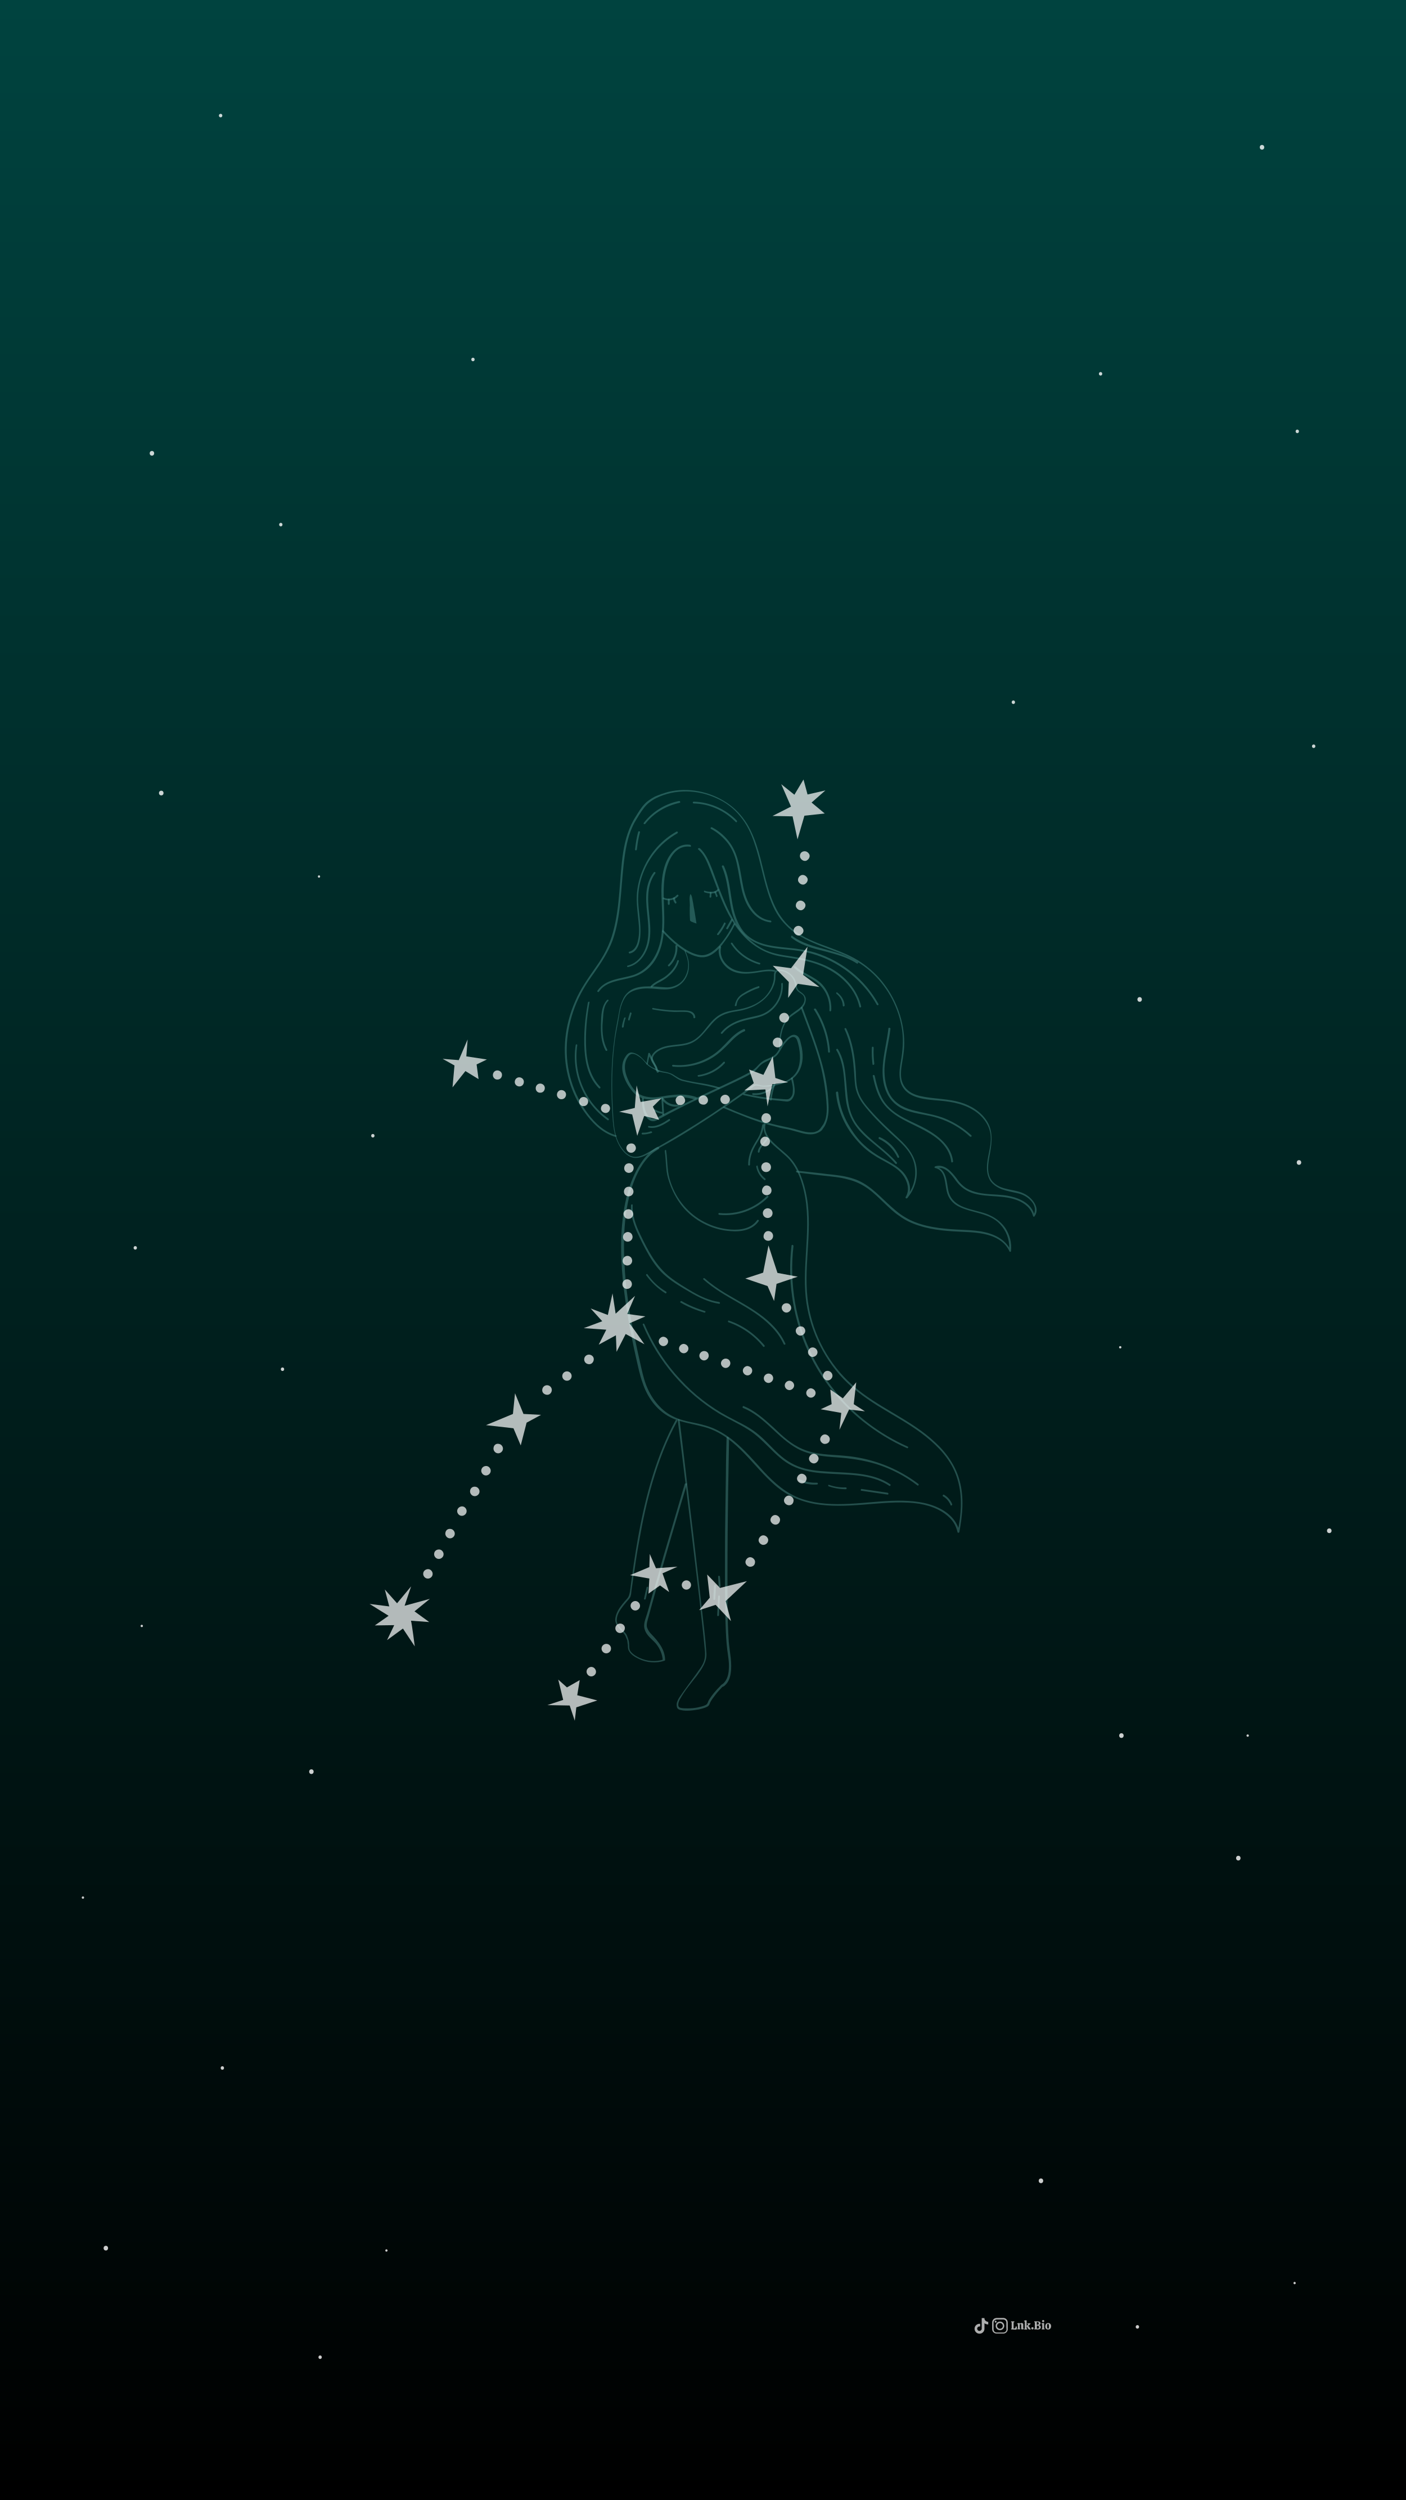 <?xml version="1.0" encoding="utf-8"?>
<!-- Generator: Adobe Illustrator 27.4.0, SVG Export Plug-In . SVG Version: 6.00 Build 0)  -->
<svg version="1.1" id="Layer_2_00000154387844527574117350000015448623761132059063_"
	 xmlns="http://www.w3.org/2000/svg" xmlns:xlink="http://www.w3.org/1999/xlink" x="0px" y="0px" viewBox="0 0 1080 1920"
	 style="enable-background:new 0 0 1080 1920;" xml:space="preserve">
<rect x="0" y="0" width="1080" height="1920" fill="#808080" stroke="none"/>
<style type="text/css">
	.st0{fill:url(#SVGID_1_);}
	.st1{opacity:0.5;}
	.st2{opacity:0.51;}
	.st3{fill:#8BE6E0;}
	.st4{opacity:0.51;fill:#8BE6E0;enable-background:new    ;}
	.st5{opacity:0.7;}
	.st6{fill:#FFFFFF;}
	.st7{opacity:0.8;}
	.st8{fill:#F7F7F7;}
</style>
<linearGradient id="SVGID_1_" gradientUnits="userSpaceOnUse" x1="-840" y1="4378" x2="1080" y2="4378" gradientTransform="matrix(0 1 1 0 -3838 840)">
	<stop  offset="0" style="stop-color:#00433F"/>
	<stop  offset="1" style="stop-color:#000000"/>
</linearGradient>
<polygon class="st0" points="0,1920 0,0 1080,0 1080,1920 "/>
<g>
	<g class="st1">
		<g class="st2">
			<path class="st3" d="M508.7,843.1c0,0,0.7,9.1,0.7,12.7L508.7,843.1z"/>
		</g>
		<g>
			<path class="st4" d="M497.6,817c0.5-2.6,1-5,1.4-7.4c-0.5,0-0.7,0-1.2,0c2.4,4.6,5,8.9,6.7,13.7c0.2,0.7,1.7,0.5,1.4-0.2
				c-1.7-5-4.3-9.4-6.7-14.2c-0.2-0.5-1.2-0.5-1.2,0c-0.5,2.6-1,5.3-1.4,7.9C496.2,817.7,497.4,817.7,497.6,817L497.6,817z"/>
		</g>
		<g>
			<path class="st4" d="M552.4,727c-1.9,7.9,3.6,16.1,10.8,19c4.6,1.9,9.4,1.9,14.2,1.4c5.8-0.5,11.5-2.4,17.3-1.2
				c1,0.2,1.2-1.2,0.5-1.2c-4.6-1-9.1,0-13.7,0.7c-4.8,0.7-9.6,1.2-14.2,0c-8.2-1.7-15.4-9.6-13.4-18.2
				C554,726.7,552.6,726.2,552.4,727L552.4,727z"/>
		</g>
		<g>
			<path class="st4" d="M508,843.1c0.2,4.3,0.7,8.4,0.7,12.7c0,1,1.4,1,1.4,0c-0.2-4.3-0.5-8.4-0.7-12.7
				C509.2,842.4,507.7,842.4,508,843.1L508,843.1z"/>
		</g>
		<g>
			<path class="st4" d="M505.1,880.8c-1.4,0.5-2.6,1.4-3.8,2.4c-3.4,2.6-6.2,5.8-8.6,9.4c-4.1,5.8-7,12.5-9.4,19.4
				c-3.4,10.6-5,21.6-5.8,32.6c-1,16.3,0,32.9,2.2,49.2c1.4,10.8,3.1,21.4,5.3,31.9c1.2,6,2.4,12,3.8,18s2.6,12.2,4.8,18.2
				c3.1,9.6,9.1,18.7,17.5,24.2c9.8,6.7,22.3,7,33.4,10.8c22.1,7.9,34.1,29.3,51.1,43.9c8.9,7.7,19.2,12.2,30.7,14.2
				c11.8,1.9,24,1.4,36,0.5c13.4-1,26.9-2.6,40.3-1.2c9.4,1,19.4,4.1,26.4,10.8c3.4,3.1,5.5,7,6.5,11.5c0.2,0.7,1.2,0.5,1.4,0
				c2.4-13,3.8-26.6,0.2-39.6c-3.1-11.5-10.1-21.4-18.7-29.3c-19-18-44.6-26.9-63.8-44.2c-17.8-15.8-29.8-37.9-33.6-61.4
				c-4.6-27.4,3.4-55-1.2-82.3c-1-6-2.6-11.8-4.8-17.3c-1.9-4.8-4.6-9.6-8.2-13.4c-3.1-3.4-6.7-6-10.1-9.1
				c-3.1-2.9-6.7-6.2-8.2-10.3c-0.7-1.9-1-3.8-0.5-6c0.2-1-1.2-1.2-1.2-0.5c-1.9,8.6,6.2,15.4,12,20.2c3.1,2.9,6.7,5.5,9.1,8.9
				c3.8,5,6.5,11,8.2,17c8.2,26.9,0.7,55,2.4,82.3c1.4,23.5,11,46.3,26.4,64.1c8.4,9.6,18.5,17,29.3,23.8c11.3,7,23,13.2,33.6,21.1
				c9.6,7.2,18.7,15.8,24.2,26.6c6.2,12.2,7,25.9,5.3,39.1c-0.5,3.4-1,6.7-1.7,10.1c0.5,0,1,0,1.4,0c-1.7-8.6-8.4-14.9-16.1-18.5
				c-9.6-4.6-20.4-5.5-31-5.5c-24.5,0.2-50.2,6.7-74.2-1.4c-11.8-4.1-20.6-12-29-20.9c-7.4-8.2-14.6-16.6-23-23.5
				c-4.1-3.4-8.4-6.2-13.2-8.6c-5.3-2.6-11-4.1-16.8-5.3c-5.8-1.2-12-2.4-17.3-5.3c-4.8-2.4-8.9-6-12.2-10.1
				c-3.4-4.1-6-8.9-7.9-13.7c-2.2-5.8-3.4-12-4.8-18c-2.6-11.5-5-23-7.2-34.6c-3.1-18-5-36.2-5-54.5c0-12.2,1-24.7,3.8-36.7
				c1.9-7.9,4.6-15.6,8.6-22.6c2.4-4.1,5.5-8.2,9.1-11.3c1.7-1.4,3.4-2.4,5.3-3.6h0.2C506.5,881.5,505.8,880.3,505.1,880.8
				L505.1,880.8z"/>
		</g>
		<g>
			<path class="st4" d="M592.7,844.6c0.5-4.3,1.4-8.4,3.1-12.5c0.2-0.7-1-1.2-1.2-0.5c-1.7,4.1-2.9,8.4-3.1,12.7
				C591.2,845.3,592.7,845.5,592.7,844.6L592.7,844.6z"/>
		</g>
		<g>
			<path class="st4" d="M599.2,804.7c0.2-7.2,1-15.1,5.5-21.1c4.1-5.5,13.2-7.4,14.2-15.1c0.5-3.1-1.4-5-3.8-6.7
				c-1.9-1.2-2.9-2.6-3.1-4.8c-0.2-1.7-0.7-3.4-1.4-5c-1.4-2.6-3.8-4.8-6.5-6.2c-2.4-1-6.7-2.2-8.6,0c-1,1-1,2.4-1,3.8
				c0,2.2-0.2,4.1-1,6.2c-1.2,3.8-3.4,7.2-6.2,10.1c-6,5.8-13.7,8.4-21.8,9.6c-3.8,0.7-7.7,1.2-11.3,3.1c-2.9,1.4-5.5,3.6-7.7,6
				c-4.3,4.8-7.9,10.8-13.7,14.2c-7.7,4.6-17.3,2.4-25.4,6c-3.1,1.4-6.5,3.8-7.2,7.2c-1,3.8,3.4,6,3.6,9.6c0,1,1.4,1,1.4,0
				c-0.2-3.1-2.6-4.8-3.6-7.4c-1.2-3.8,3.6-7.2,6.7-8.4c7-2.9,14.6-1.7,21.6-4.3c6-2.2,9.8-7,13.9-11.8c2.2-2.6,4.1-5,6.7-7.2
				c2.9-2.4,6.2-3.8,9.8-4.8s7.4-1.2,11-2.2s7-2.2,10.1-4.1c6-3.4,10.8-8.6,13.2-15.1c0.5-1.4,0.7-2.9,1-4.3
				c0.2-1.9-0.5-5.3,1.7-6.2c1.4-0.7,3.8,0,5.3,0.5c1.7,0.7,3.4,1.7,4.6,2.9s2.2,2.9,2.9,4.6c0.5,1.7,0.5,3.6,1.2,5
				c0.5,1.2,1.2,2.2,2.2,2.9c1.4,1.2,3.4,1.9,4.1,3.8c1.7,4.3-2.4,8.2-5.5,10.3c-3.1,2.2-6.2,4.1-8.4,7.4
				c-4.3,6.2-5.3,13.9-5.3,21.4C597.7,805.7,599.2,805.7,599.2,804.7L599.2,804.7z"/>
		</g>
		<g>
			<path class="st4" d="M558.1,1104c-0.2,9.1-0.5,18.2-0.5,27.4c-0.2,19.9-0.7,39.6-0.7,59.5c0,19.2-0.2,38.6,0.5,57.8
				c0.2,6,0.5,12,1.2,18c0.7,5.3,1.7,10.3,1.2,15.6c-0.2,3.6-1.2,7.4-3.8,10.1c-1.2,1.2-1.9,1.2-2.6,2.2c-3.4,3.4-6.7,7.2-9.1,11.3
				c-0.7,1.4-0.7,2.6-2.2,3.4c-1.9,1-4.1,1.4-6.2,1.9c-2.6,0.5-5,0.7-7.7,0.7c-1.9,0-4.1,0-5.8-0.5c-2.6-1-1-5,0-6.7
				c3.6-6.5,8.4-12.2,13-18c3.8-5.3,7.7-10.6,7.2-17.3c-0.7-11-2.2-22.3-3.4-33.4c-2.2-18.7-4.3-37.7-6.5-56.4s-4.6-37.2-6.7-55.9
				c-1.2-10.6-2.6-21.4-3.8-31.9c0-0.5-0.2-1-0.2-1.4c0-1-1.4-0.5-1.4,0.2c1,7.7,1.9,15.6,2.9,23.3c2.2,17.8,4.3,35.5,6.5,53.3
				c2.4,19.7,4.6,39.1,7,58.8c1.4,13.4,3.1,26.6,4.3,40.1c0.5,4.3,0.5,8.2-1.7,12.2c-1.2,2.4-2.9,4.3-4.3,6.5
				c-2.4,3.4-5,6.7-7.4,10.1c-1.9,2.6-3.8,5.3-5.8,8.2c-1,1.4-1.7,2.9-2.2,4.6c-0.2,1.2-0.2,2.4,0.2,3.6c0.5,1.2,1.7,1.7,2.9,1.9
				c4.3,1,9.6,0.2,13.9-0.5c1.9-0.5,4.1-1,6-1.9c1.4-0.7,1.9-1.4,2.4-2.9c1-2.4,2.9-4.6,4.3-6.5c1.4-1.9,3.1-3.6,4.8-5.5
				c0.2-0.2,1-1,0.5-0.5c0.2,0,0.2,0,0.5-0.2c0.7-0.2,1.2-0.7,1.7-1.2c2.4-2.2,3.6-5.5,4.1-8.6c1.4-8.2-0.7-16.6-1.4-24.7
				c-1.2-17.3-1-34.8-1-52.1c0-20.9,0.2-42,0.5-62.9c0.2-13,0.5-26.2,0.7-39.1c0-0.7,0-1.2,0-1.9C559.6,1103,558.1,1103,558.1,1104
				L558.1,1104z"/>
		</g>
		<g>
			<path class="st4" d="M526,1139.5c-5.5,18.7-11,37.7-16.6,56.4c-2.6,9.6-5.5,19-8.2,28.6c-1.4,4.8-2.6,9.8-4.1,14.6
				c-1.2,4.1-3.4,8.4-1.7,12.7c1.4,4.3,5.5,7,8.4,10.3c3.1,3.8,5,8.2,5.3,13c0.2-0.2,0.2-0.5,0.5-0.7c-6,1.9-12.5,1.4-18.2-1.2
				c-2.6-1.2-5.5-2.9-7.2-5.3c-1.2-1.7-0.7-4.1-1-6c0-1.4-0.5-2.9-1-4.3c-0.5-1.2-0.7-2.2-1.7-3.4c-1-1.2-1.9-2.2-2.9-3.1
				c-1.9-2.2-4.3-4.6-3.8-7.7c0.2-3.6,2.4-7,4.6-9.8c1-1.4,2.2-2.6,3.1-3.8c1-1.2,2.4-2.4,2.9-4.1c0.5-1.4,0.5-3.1,0.7-4.6
				c0.2-1.7,0.5-3.1,0.7-4.8c0.5-3.8,1-7.4,1.7-11.3c1-7.4,2.2-14.9,3.6-22.3c2.6-14.9,5.8-29.8,10.1-44.4c4.8-16.3,10.8-32.2,19-47
				c0.5-0.7-0.7-1.4-1.2-0.7c-14.9,27.6-23,58.1-28.6,88.6c-1.4,7.7-2.6,15.4-3.8,23.3c-0.5,4.1-1.2,7.9-1.7,12
				c-0.2,1.9-0.5,3.8-0.7,5.5s-0.5,3.6-1,5c-0.5,1.9-2.2,3.4-3.4,4.8c-1.2,1.4-2.4,2.9-3.4,4.3c-1.9,2.6-3.4,5.8-3.8,9.1
				c-0.2,2.6,1,4.8,2.4,6.7c1.9,2.4,4.8,4.3,5.8,7.2c0.2,0.7,0.7,1.7,1,2.4c0.2,1.2,0.2,2.4,0.5,3.6c0,1.7,0,3.6,1,5
				c1.4,2.6,4.8,4.6,7.4,5.8c6,2.9,13.2,3.6,19.7,1.4c0.2,0,0.5-0.2,0.5-0.7c-0.2-7.9-5-13.9-10.3-19.4c-1.7-1.7-2.9-3.4-3.6-5.5
				c-0.7-2.6,0.5-5.5,1.2-8.2c1.4-5,2.6-9.8,4.1-14.9c5.3-18.7,10.6-37.4,16.1-55.9c3.1-10.6,6.2-21.1,9.4-31.4
				C527.6,1139.3,526.2,1138.8,526,1139.5L526,1139.5z"/>
		</g>
		<g>
			<path class="st4" d="M642.6,763.2c2.9,2.2,4.6,5.5,4.8,9.1c0,1,1.4,0.5,1.4-0.2c-0.2-3.8-2.4-7.4-5.5-9.8
				C642.6,761.5,641.9,762.7,642.6,763.2L642.6,763.2z"/>
		</g>
		<g>
			<path class="st4" d="M682.4,789.8c-1.7,16.3-8.4,33.6-1.2,49.4c3.1,6.7,8.6,11.3,15.6,13.7c7.4,2.6,15.6,3.1,23.3,5.5
				c9.4,2.9,17.8,7.7,25,14.4c0.7,0.5,1.7-0.2,1-1c-5.8-5.3-12.5-9.6-19.9-12.7c-7.4-3.1-15.4-4.1-23-6c-7.4-1.7-14.6-4.8-19-11.5
				c-3.8-6.2-5-13.9-4.8-21.1c0.5-10.3,3.4-20.4,4.6-30.5C683.9,789.1,682.4,788.9,682.4,789.8L682.4,789.8z"/>
		</g>
		<g>
			<path class="st4" d="M669.7,804.5c-0.2,4.3,0,8.4,0.5,12.7c0,1,1.4,0.5,1.4-0.2c-0.5-4.1-0.7-8.2-0.5-12.2
				C671.2,803.5,669.7,803.5,669.7,804.5L669.7,804.5z"/>
		</g>
		<g>
			<path class="st4" d="M670.4,826.3c1.4,6.5,3.1,13.2,6.7,19c3.1,5,7.7,8.9,12.5,12c10.3,6.5,22.3,10.1,31.7,18.2
				c4.8,4.3,8.6,9.8,9.4,16.6c0,1,1.4,0.5,1.4-0.2c-1.2-11.5-11-19.4-20.4-24.7c-10.6-6-23.3-9.6-31.2-19.4c-5-6.2-7-14.2-8.6-21.6
				C671.6,825.1,670.2,825.4,670.4,826.3L670.4,826.3z"/>
		</g>
		<g>
			<path class="st4" d="M642.1,839c1.2,13,6.5,25.4,14.9,35.3c4.1,5,8.9,9.4,14.2,12.7c6,4.1,13,6.7,18.5,11.3
				c5.8,4.8,10.3,13.7,6,20.9c-0.5,0.7,0.5,1.4,1,1c5.5-6.2,8.2-14.6,7.4-22.8c-1-9.4-6.7-16.6-13.4-22.8
				c-7.7-7.2-15.4-14.2-22.3-22.1c-3.4-3.8-6.7-7.9-8.6-12.7c-2.2-5.3-2.2-11-2.4-16.6c-0.7-11.5-2.4-22.8-7.4-33.4
				c-0.5-0.7-1.7-0.2-1.2,0.7c4.3,9.4,6.2,19.4,7,29.8c0.5,5,0.5,10.3,1.4,15.1c1,4.6,2.9,8.4,5.5,12c6.2,8.2,13.7,15.6,21.1,22.6
				c6.7,6.2,14.6,12.2,17.8,21.4c3.1,9.4,1,20.4-5.5,27.6c0.2,0.2,0.7,0.5,1,1c3.4-5.5,1.9-12.2-1.4-17.3
				c-3.8-5.8-10.3-9.1-16.3-12.5c-6.5-3.4-12.2-7.4-17.3-12.5c-4.8-4.8-8.6-10.6-11.8-16.6c-3.6-7-5.8-14.6-6.5-22.3
				C643.6,837.8,642.1,838.3,642.1,839L642.1,839z"/>
		</g>
		<g>
			<path class="st4" d="M625.3,775.4c6.2,9.6,10.1,20.9,10.8,32.2c0,1,1.4,1,1.4,0c-0.7-11.8-4.6-23-10.8-32.9
				C626,774.2,624.8,774.7,625.3,775.4L625.3,775.4z"/>
		</g>
		<g>
			<path class="st4" d="M642.4,806.4c7.2,12,5.5,26.9,7.7,40.3c1.2,6.5,3.4,12.5,7.2,17.8s8.6,9.6,13.7,13.7
				c5.8,4.8,11.8,9.6,16.8,15.4c0.5,0.7,1.7-0.2,1-1c-8.6-9.8-20.2-16.6-28.6-26.6c-4.6-5.3-7.2-11.5-8.4-18.5
				c-1.2-6.7-1.4-13.4-2.2-20.2c-0.7-7.4-1.9-15.1-6-21.6C643.3,805,641.9,805.7,642.4,806.4L642.4,806.4z"/>
		</g>
		<g>
			<path class="st4" d="M675.2,874.6c6.2,2.9,11.3,7.9,14.2,14.2c0.2,0.7,1.7,0.2,1.2-0.7c-2.9-6.7-8.2-12-14.9-14.9
				C675,872.9,674.5,874.3,675.2,874.6L675.2,874.6z"/>
		</g>
		<path class="st4" d="M787.3,917c-7.4-4.1-17.3-2.6-23.8-8.6c-6.7-6-4.3-15.8-2.9-23.5c1.4-8.2,2.2-16.3-2.4-23.8
			c-4.6-7.4-12.5-12.2-20.6-14.6c-8.9-2.6-18.2-2.6-27.1-4.1c-4.1-0.7-8.4-1.7-11.8-4.1c-3.8-2.6-6-6.5-6.5-11
			c-0.5-4.8,0.5-9.4,1.2-13.9c0.7-4.1,1.2-8.4,1.2-12.5c0-16.3-5.8-32.4-15.4-45.1c-4.8-6.5-10.8-12-17.5-16.6
			c-7.2-5-15.6-8.2-23.8-11.3c-8.4-3.1-17.3-6.2-25-11.3c-7-4.6-12.5-10.8-16.3-18c-7.4-13.9-9.6-29.8-13.9-44.6
			c-2.2-7.4-4.8-14.6-8.9-21.4c-4.1-6.5-9.4-12.2-15.8-16.3c-13-8.6-29.5-11.8-44.6-8.2c-3.6,1-7,2.2-10.3,3.6
			c-3.1,1.7-6.2,3.6-8.4,6.2c-2.4,2.6-4.3,5.8-6.2,8.9c-5.5,8.4-8.2,17.8-9.8,27.6c-3.1,20.2-2.2,41-7.7,61
			c-2.6,10.1-7.4,19-13.4,27.4c-5.8,8.4-11.8,16.6-15.8,26.2c-7.9,18-10.3,38.4-5.5,57.4c2.2,8.9,5.8,17.5,11,25.2
			c5,7.4,11.3,14.9,19.4,19c1.9,1,4.1,1.9,6,2.4c1,0.2,1.2-1,0.5-1.2c-9.1-2.6-16.3-9.4-21.8-16.8c-5.5-7.4-9.8-15.8-12.5-24.7
			c-5.8-18.7-4.3-38.6,2.6-56.9c3.6-9.6,8.9-18.2,14.9-26.4c5.5-7.9,10.8-15.8,14.2-25c6.5-18.5,6.2-38.4,8.4-57.6
			c1.2-11,2.9-22.3,8.2-32.4c2.2-3.8,4.6-7.9,7.4-11.5c2.6-3.4,5.8-5.8,9.6-7.7c14.4-7,31.4-6.5,45.8,0c7.2,3.1,13.7,7.9,18.7,14.2
			c5,6,8.4,13.2,10.8,20.6c5,14.4,7,29.8,12.5,43.9c2.6,7,6.2,13.4,11.5,18.7c5.8,6.2,13.2,10.3,20.9,13.7c8.2,3.6,16.8,6.2,25,9.8
			c7.9,3.6,15.1,8.2,21.4,14.2c11.8,11.3,19.7,26.6,22.1,42.7c1.2,8.4,0.5,16.6-1,25c-1.4,7.9-2.2,16.8,4.6,22.8
			c5.8,5,14.4,5.8,21.6,6.5c9.8,0.7,20.2,1.9,29,7.2c7.4,4.3,13.4,11.8,13.9,20.6c0.5,8.2-2.9,15.8-2.9,24c0,3.6,0.7,7,2.6,10.1
			c2.2,3.1,5.3,5,8.9,6.5c4.1,1.4,8.4,2.2,12.5,3.1c4.1,1,7.7,3.1,10.3,6.2c2.2,2.6,3.4,6.2,1.9,9.4c-3.1-9.4-14.4-13.2-23.5-14.2
			c-6.5-0.7-13-0.5-19.4-1.9c-3.1-0.7-6.2-1.7-9.1-3.4c-2.9-1.9-5.3-4.3-7.2-7.2c-3.8-5-9.4-12-16.8-9.6c-0.5,0.2-0.7,1.2,0,1.2
			c7.9,1.7,7.4,11.5,8.9,17.8c1.2,5.5,4.6,9.6,9.6,12c10.3,5,23.3,4.6,31.4,13.4c4.6,4.8,7.2,11.3,7,18c-5.3-8.6-15.8-12-25.7-13
			c-6.5-0.7-13-0.7-19.4-1.2c-6.2-0.5-12.2-1.2-18.2-2.6c-5.8-1.4-11.5-3.4-16.6-6.5c-5-2.9-9.1-6.7-13.4-10.6
			c-7.9-7.4-15.6-15.6-26.2-19c-6.5-2.2-13.4-2.9-20.2-3.6c-7.7-1-15.6-1.7-23.3-2.6c-1,0-1,1.2,0,1.4c6.7,0.7,13.4,1.7,20.4,2.4
			c6.2,0.7,12.7,1.2,18.7,2.9c5.8,1.4,10.8,3.8,15.6,7.2c4.3,3.1,8.2,7,12.2,10.8c3.8,3.6,7.4,7.2,11.8,10.1
			c4.6,3.4,9.8,5.8,15.1,7.4c11,3.6,22.8,4.3,34.6,4.8c12.5,0.5,28.6,1.9,34.8,14.9c0.2,0.7,1.2,0.5,1.2-0.2c0.7-6.2-1-12.7-4.6-18
			c-3.6-5-8.6-8.4-14.4-10.6c-5.5-1.9-11.5-2.9-17-5c-6.2-2.4-10.8-6.2-12.2-13c-1.2-5.8-1.2-14.2-7.2-17.3
			c5.8-0.2,10.1,5.8,13.2,10.1c3.6,4.8,7.9,7.9,13.7,9.6c11,3.1,22.8,1,33.6,5.3c5.5,2.2,10.3,6,11.8,12c0.2,0.7,1,0.7,1.2,0.2
			C799.3,927.6,792.8,919.9,787.3,917z"/>
		<g>
			<path class="st4" d="M538.9,735.1c-0.2,0-0.2,0-0.5,0c-5.8-0.5-12.7-4.1-20.4-10.6c-5.5-4.8-9.6-9.4-9.6-9.4l1-1
				c0.2,0.2,15.6,18.2,29,19.4c13.2,1.2,25.2-24.2,25.2-24.5l1.2,0.5c0,0-3.1,6.7-7.9,13C550.9,731.3,544.9,735.4,538.9,735.1z"/>
		</g>
		<g class="st2">
			<path class="st3" d="M504.6,821.3c0.5,1,0.7,1.4,0.7,1.9l1.9-0.5C506.3,822.2,505.3,821.8,504.6,821.3z"/>
		</g>
		<g>
			<path class="st4" d="M526,730.6c1.9,4.6,3.4,9.4,2.2,14.4c-1,4.1-2.9,7.7-6.2,10.1c-3.1,2.2-7,3.4-10.8,3.1
				c-4.8-0.2-9.4-1-14.2-0.7c-4.1,0-8.9,0.7-12.5,2.9c-2.6,1.7-4.8,4.1-6,7c-1.4,2.9-2.4,6.2-2.9,9.4c-0.7,3.8-1.4,7.9-2.2,11.8
				c-3.6,19.7-4.3,39.6-3.4,59.5c0.5,8.6,0.5,17.5,3.1,25.7c2.2,6.5,7.2,14.9,14.6,15.4c4.1,0.2,7.9-1.7,11.3-3.6
				c4.3-2.4,8.4-4.6,12.7-7c8.2-4.6,16.1-9.4,23.8-14.4c7.7-4.8,15.1-9.8,22.6-14.9c3.8-2.6,7.9-5.5,11.8-8.2
				c1.9-1.4,3.8-2.6,5.5-4.1c1-0.7,1.7-1.2,2.6-1.9c0.7-0.5,1.4-1.2,2.2-1.4c1-0.2,1.9,0,2.9,0.2c1.9,0.5,3.6,0.7,5.5,0.5
				c1.9,0,4.1-0.2,6-0.7c4.1-0.7,8.2-1.9,11.8-3.8c6.5-3.6,9.6-9.8,10.1-17c0.2-3.6-0.2-7.4-1.2-11c-0.7-2.9-1.2-6.5-4.8-7.2
				c-3.1-0.5-6.2,2.9-8.2,5.3c-1.2,1.4-2.2,3.1-3.1,4.6c-1.2,1.9-2.2,3.8-3.8,5.3c-2.9,2.6-7,3.1-10.1,5.5c-1.7,1.2-2.9,2.6-4.3,4.1
				c-1.7,1.7-3.4,2.9-5.5,4.1c-8.6,4.6-17.3,8.6-26.2,12.7c-8.6,4.1-17.5,8.2-26.2,12.5c-4.3,2.2-8.9,4.3-13.2,6.7
				c-1.2,0.7-2.4,1.2-3.6,1.9c-1,0.5-2.2,1.4-3.4,1.7c-2.9,0.7-5-1.9-6.2-4.1c-1.7-3.4-2.2-7.4-2.2-11.3c0-1-1.4-1-1.4,0
				c0,3.6,0.2,7.2,1.4,10.6c1.2,3.1,3.6,6.7,7.2,6.7c1.9,0,3.4-1,5-1.9c2.4-1.2,4.8-2.6,7-3.8c4.3-2.2,8.4-4.3,12.7-6.5
				c8.4-4.1,16.8-7.9,25.4-12c8.6-4.1,17.5-7.9,25.9-12.7c3.6-1.9,5.3-6,8.9-7.9c3.1-1.7,6.7-2.9,9.6-5.3c2.6-2.4,4.1-6.2,6.2-9.1
				c1.2-1.4,2.4-2.9,3.8-4.1c1-0.7,1.9-1.4,3.1-1.4c1.7,0,2.6,1.4,3.1,2.9c2.2,6.7,3.1,15.1,0.5,21.8c-3.4,8.2-12.7,11.3-20.6,12.2
				c-1.9,0.2-4.1,0.5-6,0.5c-2.2,0-4.1-1.2-6.2-1c-1.7,0.2-3.1,1.7-4.6,2.6c-1.9,1.4-3.8,2.9-5.8,4.3c-7.4,5.3-15.1,10.6-22.8,15.8
				c-15.4,10.1-31.2,19.7-47.3,28.6c-3.8,2.2-8.2,4.8-12.7,4.3c-4.3-0.5-7.7-4.3-10.1-7.9c-4.6-7.2-5.3-15.6-5.8-24
				c-1.2-19.4-1.2-39.1,1.4-58.3c0.7-4.8,1.7-9.6,2.6-14.6c0.5-3.4,1-6.7,1.9-10.1c1-3.4,2.4-6.7,4.8-9.4c3.1-3.1,7.7-4.3,12-4.8
				c4.6-0.5,9.4,0.2,13.9,0.5c3.6,0.2,7,0.2,10.6-1.2c6.7-2.6,10.8-9.1,11-16.3c0.2-4.1-1.2-8.2-2.6-11.8
				C526.7,729.1,525.5,729.6,526,730.6L526,730.6z"/>
		</g>
		<g>
			<path class="st4" d="M571.3,841c5.5,1.2,11,2.4,16.8,3.1c2.9,0.5,5.8,0.7,8.6,1c1.4,0.2,3.1,0.2,4.6,0.5c1.2,0,2.9,0.5,4.1,0.2
				c3.1-0.5,4.8-4.3,5-7.2c0.2-3.6-0.7-7.2-1.4-10.6c-0.2-1-1.4-0.5-1.4,0.2c0.7,3.1,1.7,6.2,1.4,9.4c0,1.7-0.2,3.4-1.2,4.6
				c-0.5,0.7-1.2,1.4-1.9,1.7c-1.2,0.5-2.6,0.2-3.8,0.2c-10.1-0.7-20.4-1.9-30.2-4.3C570.8,839.5,570.4,840.7,571.3,841L571.3,841z"
				/>
		</g>
		<g>
			<path class="st4" d="M534.8,842.4c-5.3-1.7-10.8-2.2-16.3-1.7c-2.6,0.2-5.5,0.5-8.2,1c-2.9,0.5-5.5,1-8.4,1c-4.6,0-9.6-1-13-4.1
				c-3.1-2.9-5.5-7-7-10.8c-1.7-4.1-2.6-8.6-1.2-13c0.7-1.9,2.4-5.3,4.8-5.5s4.8,1.7,6.5,2.9c1.9,1.4,3.4,3.6,5,5.3
				c1.4,1.4,3.1,2.4,5,3.4c2.2,1.2,4.3,2.2,6.7,2.6c2.9,0.5,5.5,0.7,7.9,2.4c2.4,1.4,4.6,3.4,7.4,4.1c2.9,0.7,5.8,1.4,8.6,1.9
				c6.5,1.2,13,2.2,19.4,4.3c1,0.2,1.2-1,0.5-1.2c-5.8-1.9-11.8-2.9-17.8-3.8c-3.1-0.5-6.2-1.2-9.4-1.9c-3.1-0.7-5.5-2.4-8.2-4.1
				c-2.4-1.4-4.8-1.9-7.7-2.4s-5.5-1.9-8.2-3.1c-4.6-2.4-7-7-11-9.6c-1.7-1-3.6-1.9-5.5-1.9c-2.2,0.2-3.6,2.2-4.6,3.8
				c-2.2,3.6-2.6,7.7-1.7,11.8c1,4.3,3.1,8.6,5.8,12.2c2.6,3.8,5.8,6.5,10.3,7.7c6,1.4,11.5,0.2,17.5-0.5c7.2-1,14.6-1.2,21.8,1.2
				C535.3,844.1,535.6,842.6,534.8,842.4L534.8,842.4z"/>
		</g>
		<g>
			<path class="st4" d="M615.2,774.2c4.1,11.3,8.6,22.3,12.2,33.8c3.6,11,5.8,22.1,7,33.4c0.5,5.5,1.2,11.3,0,16.8
				c-0.2,1.2-0.7,2.4-1.2,3.6c-0.5,1.4-1.4,2.4-2.2,3.6c-1,1.4-1.7,2.4-3.1,3.1c-1.2,0.5-2.4,1-3.6,1c-4.8,0.5-9.8-1.4-14.4-2.6
				c-5.5-1.4-11.3-2.4-16.6-3.8c-12.7-3.4-25-8.2-37-13.4c-0.7-0.2-1.2,1-0.5,1.2c11.5,4.8,23,9.6,35,13c2.9,0.7,5.8,1.4,8.6,2.2
				c2.9,0.7,6,1,8.9,1.9c4.8,1.2,9.6,3.1,14.4,3.1c2.2,0,4.3-0.5,6.5-1.7c1-0.5,1.9-1.2,2.4-1.9c0.7-1.2,1.7-2.2,2.2-3.4
				c2.4-4.8,2.9-10.3,2.6-15.8c-0.5-12-2.6-23.8-6-35c-3.8-13.4-9.1-26.4-13.9-39.6C616.2,772.8,615,773.3,615.2,774.2L615.2,774.2z
				"/>
		</g>
		<g>
			<path class="st4" d="M536.3,652.3c4.6,3.8,6.7,9.4,8.9,14.9c2.4,6.2,4.6,12.2,7,18.5c4.3,11,9.4,22.1,17.3,31.2
				c7.7,8.9,17.3,14.9,28.8,17.3c6.5,1.2,13,1.9,19.4,3.4c6.2,1.4,12.5,3.4,18.2,6.5c11.5,6,21.4,16.1,24.2,29
				c0.2,1,1.4,0.5,1.4-0.2c-2.4-10.6-9.4-19.7-18-25.9c-10.3-7.4-22.8-10.6-35.3-12.5c-6.7-1-13.4-1.9-19.7-4.6
				c-5.3-2.4-10.1-5.8-14.2-9.8c-8.9-8.6-14.6-19.7-19.2-31.2c-2.9-7-5.3-13.9-7.9-20.9c-2.4-6-4.8-12.2-9.6-16.6
				C536.8,650.9,535.6,651.8,536.3,652.3L536.3,652.3z"/>
		</g>
		<g>
			<path class="st4" d="M554.5,665.5c5,11.3,4.8,23.8,7.9,35.5c1.4,5,3.4,10.1,6.7,14.2c3.4,4.3,7.9,7.4,13.2,9.6
				c11.8,4.8,25,3.6,37.2,6.5c10.6,2.4,20.6,7,29.5,13.2c10.1,7.2,18.5,16.3,24.5,27.1c0.5,0.7,1.7,0.2,1.2-0.7
				c-10.3-18.5-27.6-32.6-47.8-39.1c-5.3-1.7-10.8-2.6-16.3-3.4c-6.7-0.7-13.7-1.2-20.4-2.6c-5.8-1.2-11.3-3.4-15.8-7.2
				c-4.6-3.8-7.4-9.4-9.4-14.9c-4.3-12.7-3.4-26.4-8.9-38.6C555.5,664.1,554.3,664.6,554.5,665.5L554.5,665.5z"/>
		</g>
		<g>
			<path class="st4" d="M530,648.7c-9.6-1.4-16.1,7-19,15.1c-3.6,10.3-3.1,21.6-2.6,32.2c0.5,11,1,22.3-2.9,32.9
				c-3.4,9.1-9.8,16.8-19.2,19.9c-9.4,2.9-21.1,2.9-27.4,12c-0.5,0.7,0.7,1.4,1.2,0.7c5.5-8.2,16.6-8.4,25.4-11
				c8.6-2.4,15.1-7.9,19.2-15.8c9.8-19,3.1-40.8,5.8-61c1.4-10.1,6.7-25.2,19.7-23.5C531,650.4,531,649,530,648.7L530,648.7z"/>
		</g>
		<g>
			<path class="st4" d="M482.5,742.6c8.6-1.9,14.2-10.3,16.1-18.7c2.6-11.8-1.2-24-0.7-35.8c0.2-6.2,1.7-12.5,5.5-17.5
				c0.5-0.7-0.7-1.4-1.2-0.7c-13.9,18.5,2.9,43-8.2,62.2c-2.6,4.6-6.7,8.2-11.8,9.4C481.3,741.6,481.6,742.8,482.5,742.6
				L482.5,742.6z"/>
		</g>
		<g>
			<path class="st4" d="M519.7,638.6c-11.3,6.2-20.2,16.3-25.4,28.1c-2.6,5.8-4.3,12-5,18.5c-0.7,7.7,0.5,15.1,1.2,22.8
				c0.5,4.8,0.7,9.6-0.5,14.4c-0.7,3.6-2.6,7.4-6.5,8.4c-1,0.2-0.5,1.4,0.2,1.4c6.2-1.2,7.9-8.6,8.2-14.2c0.5-8.4-1.2-16.8-1.7-25.2
				c-0.5-13.7,4.1-26.9,12.5-37.7c4.8-6.2,10.8-11.3,17.5-15.1C521.2,639.4,520.4,638.2,519.7,638.6L519.7,638.6z"/>
		</g>
		<g>
			<path class="st4" d="M566,630.2c-8.6-8.9-20.6-14.2-33.1-14.6c-1,0-1,1.4,0,1.4c12,0.2,23.8,5.5,32.2,14.2
				C565.6,631.9,566.5,631,566,630.2L566,630.2z"/>
		</g>
		<g>
			<path class="st4" d="M521.6,615.1c-10.8,2.2-20.4,8.2-27.1,16.8c-0.5,0.7,0.5,1.4,1.2,0.7c6.5-8.4,16.1-13.9,26.4-16.1
				C522.8,616.3,522.6,615.1,521.6,615.1L521.6,615.1z"/>
		</g>
		<g>
			<path class="st4" d="M490.2,638.9c-1.2,4.3-1.9,8.9-2.4,13.4c0,1,1.2,1,1.4,0c0.5-4.3,1.2-8.9,2.4-13.2
				C491.9,638.4,490.4,637.9,490.2,638.9L490.2,638.9z"/>
		</g>
		<g>
			<path class="st4" d="M607.8,720c7.2,5.8,16.3,8.2,25,10.3c8.9,2.4,17.8,4.6,25.4,9.6c0.7,0.5,1.4-0.7,0.7-1.2
				c-7.4-4.8-16.1-7.2-24.7-9.6c-8.9-2.4-18.5-4.8-25.9-10.6C608,718.3,607.3,719.3,607.8,720L607.8,720z"/>
		</g>
		<g>
			<path class="st4" d="M451.6,769.9c-2.2,12-3.4,24.5-2.6,36.7c0.7,10.6,3.4,21.4,11,29c0.7,0.7,1.7-0.2,1-1
				c-7.7-7.9-10.3-19.2-10.8-30c-0.5-11.5,0.5-23.3,2.6-34.8C453.2,769,451.8,769,451.6,769.9L451.6,769.9z"/>
		</g>
		<g>
			<path class="st4" d="M466.4,767.8c-4.6,4.8-4.6,12.5-4.8,18.7c-0.2,7,0.2,13.9,3.6,20.2c0.5,0.7,1.7,0.2,1.2-0.7
				c-3.1-5.8-3.8-12.5-3.6-19c0.2-3.1,0.5-6,0.7-9.1c0.5-3.4,1.2-6.7,3.6-9.1C467.9,768.2,467.2,767.3,466.4,767.8L466.4,767.8z"/>
		</g>
		<g>
			<path class="st4" d="M442.2,802.6c-3.4,22.1,6.2,44.6,24.5,57.6c0.7,0.5,1.4-0.7,0.7-1.2c-18-12.7-27.1-34.6-24-56.2
				C443.6,801.8,442.4,801.6,442.2,802.6L442.2,802.6z"/>
		</g>
		<g>
			<path class="st4" d="M502.2,853c1.9,1.2,3.8,1.9,6,2.2c1,0.2,1-1.2,0-1.4c-1.9-0.2-3.6-1-5.3-1.9
				C502.2,851.3,501.5,852.5,502.2,853L502.2,853z"/>
		</g>
		<g>
			<path class="st4" d="M518.8,726.5c0.5,5.5-1.7,10.8-5.5,14.4c-0.7,0.5,0.2,1.7,1,1c4.3-4.1,6.5-9.8,6-15.8
				C520,725.5,518.5,725.8,518.8,726.5L518.8,726.5z"/>
		</g>
		<g>
			<path class="st4" d="M520.2,737.8c-1.4,4.6-4.6,8.4-8.4,11.5c-3.6,2.9-8.4,4.3-11.8,7.7c-0.5,0.7,0.2,1.7,1,1
				c1.9-1.9,4.1-3.1,6.5-4.3c2.2-1.2,4.1-2.4,6-4.1c3.6-2.9,6.5-6.7,7.9-11.3C521.9,737.3,520.4,736.8,520.2,737.8L520.2,737.8z"/>
		</g>
		<g>
			<path class="st4" d="M561.5,724.8c5,7.7,12.7,13.2,21.6,15.8c1,0.2,1.2-1,0.5-1.2c-8.4-2.4-16.1-7.7-20.9-15.1
				C562.2,723.4,561,724.1,561.5,724.8L561.5,724.8z"/>
		</g>
		<g>
			<path class="st4" d="M610,743.3c5.5,5.3,13.2,7.2,18.7,12.2c5.8,5,8.9,12.7,8.4,20.4c0,1,1.2,1,1.4,0c0.5-7.4-2.2-14.9-7.4-20.4
				c-5.8-5.8-14.2-7.9-19.9-13.4C610.2,741.6,609.2,742.6,610,743.3L610,743.3z"/>
		</g>
		<g>
			<path class="st4" d="M546.1,636.5c5,2.6,9.4,6.5,13,11c3.8,5,6,11,7.2,17.3c2.6,11.8,2.9,24.7,10.6,34.6
				c3.6,4.8,8.9,8.2,14.9,8.9c1,0,1-1.2,0-1.4c-12.7-1.7-18.7-14.9-20.9-25.9c-2.4-11.5-3.1-23.8-10.1-33.6c-3.6-5-8.2-9.1-13.7-12
				C546.1,634.8,545.4,636,546.1,636.5L546.1,636.5z"/>
		</g>
		<g>
			<path class="st4" d="M501.5,775.2c5.5,1,11,1.7,16.8,1.9c2.9,0,5.5-0.2,8.4,0c2.6,0,5.8,1.2,6,4.3c0,1,1.4,0.5,1.4-0.2
				c-0.5-5.8-7.4-5.3-11.5-5.3c-6.7,0.2-13.7-0.5-20.4-1.7C501,773.5,500.5,775,501.5,775.2L501.5,775.2z"/>
		</g>
		<g>
			<path class="st4" d="M565.8,772.1c0.2-1.9,0.7-3.6,1.9-5c1.2-1.7,2.9-2.6,4.6-3.6c3.4-1.9,6.7-3.6,10.6-4.8
				c0.7-0.2,0.5-1.7-0.2-1.4c-4.3,1.4-8.4,3.4-12.5,6c-3.4,2.2-5,5-5.8,8.9C564.4,772.8,565.6,772.8,565.8,772.1L565.8,772.1z"/>
		</g>
		<g>
			<path class="st4" d="M561.5,706.1c-1.2,2.2-2.4,4.3-3.6,6.5c-0.5,0.7,0.7,1.4,1.2,0.7c1.2-2.2,2.6-4.3,3.6-6.5
				C563.2,706.1,562,705.4,561.5,706.1L561.5,706.1z"/>
		</g>
		<g>
			<path class="st4" d="M556.2,708.7c-1.4,3.1-3.4,5.8-5.3,8.4c-0.5,0.7,0.5,1.4,1.2,0.7c2.2-2.6,3.8-5.5,5.3-8.4
				C557.6,708.7,556.4,708,556.2,708.7L556.2,708.7z"/>
		</g>
		<g>
			<path class="st4" d="M498.4,865.9c6,1.2,11.3-2.2,16.1-5.3c0.7-0.5,0-1.7-0.7-1.2c-4.6,3.1-9.6,6.2-15.4,5.3
				C497.6,864.5,497.6,865.9,498.4,865.9L498.4,865.9z"/>
		</g>
		<g>
			<path class="st4" d="M493.6,871.2c2.4,0,4.8-0.5,7-1.2c0.7-0.2,0.2-1.4-0.7-1.2c-1.9,0.7-4.1,1.2-6.2,1
				C492.6,869.8,492.6,871.2,493.6,871.2L493.6,871.2z"/>
		</g>
		<g>
			<path class="st4" d="M600.1,755.5c0.7,11-6.7,21.4-17.3,24.2c-5.5,1.4-11,2.2-16.3,4.3c-4.8,1.9-9.4,4.8-12.7,8.9
				c-0.5,0.7,0.5,1.4,1.2,0.7c3.8-4.8,9.4-7.7,15.1-9.4c5.5-1.7,11.5-2.2,16.8-4.6c9.1-4.1,15.1-14.2,14.4-24
				C601.6,754.6,600.1,754.6,600.1,755.5L600.1,755.5z"/>
		</g>
		<g>
			<path class="st4" d="M571.3,790.3c-4.6,1.9-8.4,5.3-11.8,8.9c-3.6,3.8-7.2,7.7-11.8,10.8c-9.1,6-19.9,8.9-30.7,7.7
				c-1,0-1,1.2,0,1.4c10.6,1,21.6-1.4,30.7-7.2c4.6-2.9,8.2-6.5,12-10.3c3.6-3.8,7.4-7.7,12.5-9.8
				C572.8,791.3,572,789.8,571.3,790.3L571.3,790.3z"/>
		</g>
		<g>
			<path class="st4" d="M536.8,826.8c7.7-1,14.9-4.8,19.9-10.3c0.5-0.7-0.2-1.7-1-1c-5,5.5-12,9.1-19.4,10.1
				C535.6,825.6,535.8,827,536.8,826.8L536.8,826.8z"/>
		</g>
		<g>
			<path class="st4" d="M508.2,844.1c2.9,4.3,7.9,6.5,13,5.5c1-0.2,0.5-1.4-0.2-1.4c-4.3,0.7-8.9-1.2-11.3-4.8
				C508.9,842.9,507.7,843.4,508.2,844.1L508.2,844.1z"/>
		</g>
		<g>
			<path class="st4" d="M594.1,833.3c-3.8,4.6-9.6,6.7-15.6,6.2c-1,0-1,1.2,0,1.4c6.5,0.5,12.7-2.2,16.8-7
				C595.8,833.3,594.8,832.6,594.1,833.3L594.1,833.3z"/>
		</g>
		<g>
			<path class="st4" d="M585.5,863.8c-0.5,3.1-1.2,6.2-2.6,8.9c-1.2,2.4-2.9,4.6-4.1,7c-2.6,4.6-4.1,9.4-4.1,14.6c0,1,1.4,1,1.4,0
				c-0.2-6,1.9-11,5-16.1c2.9-4.6,5.3-9.1,5.8-14.4C587.2,863,585.7,863,585.5,863.8L585.5,863.8z"/>
		</g>
		<g>
			<path class="st4" d="M588.6,874.1c-1.9,3.8-6,6-6.5,10.3c0,1,1.2,1,1.4,0c0.5-4.1,4.8-6.5,6.5-10.1
				C590.3,873.6,588.8,873.4,588.6,874.1L588.6,874.1z"/>
		</g>
		<g>
			<path class="st4" d="M580.9,895.9c0.7,4.1,2.9,7.7,6.2,10.3c0.7,0.5,1.4-0.7,0.7-1.2c-3.1-2.4-5-5.5-5.8-9.4
				C582.1,894.7,580.9,895,580.9,895.9L580.9,895.9z"/>
		</g>
		<g>
			<path class="st4" d="M510.6,883.9c0.7,4.3,0.7,8.6,1.2,13c0.2,3.6,1,7.2,2.2,10.6c2.2,6.7,5.5,13,9.8,18.5
				c9.1,11.3,23,18.5,37.4,19.4c7.9,0.7,16.8-0.7,21.6-7.7c0.5-0.7-0.7-1.4-1.2-0.7c-4.6,6.5-12.7,7.7-20.2,7.2
				c-7-0.5-13.9-2.4-20.4-5.8c-12.2-6.2-21.6-17.5-25.9-30.7c-1.2-3.4-1.9-7-2.2-10.6c-0.5-4.6-0.5-9.1-1.2-13.4
				C511.8,882.7,510.6,883,510.6,883.9L510.6,883.9z"/>
		</g>
		<g>
			<path class="st4" d="M552.6,932.9c13.7,1.4,27.6-3.6,37.4-13.4c0.7-0.7-0.2-1.7-1-1c-9.6,9.6-23,14.4-36.5,13
				C551.6,931.4,551.6,932.9,552.6,932.9L552.6,932.9z"/>
		</g>
		<g>
			<path class="st4" d="M484.7,925.4c-0.5,7,1.7,13.7,4.3,19.9c2.9,6.5,6.2,13,9.8,19.2c3.6,6,7.7,11.5,13,15.8
				c5.5,4.6,12,8.4,18.2,12c7,4.1,14.4,7.7,22.3,8.9c1,0.2,1-1.2,0-1.4c-7.2-1-13.9-4.1-20.2-7.7c-5.8-3.4-11.8-7-17-11
				c-11-8.4-17.5-20.9-23.3-33.1c-3.4-7-6.2-14.6-5.8-22.6C486.1,924.7,484.9,924.7,484.7,925.4L484.7,925.4z"/>
		</g>
		<g>
			<path class="st4" d="M540.4,982.6c15.8,14.2,37,20.6,51.8,35.8c4.1,4.1,7.4,8.6,9.8,13.9c0.5,0.7,1.7,0.2,1.2-0.7
				c-8.9-19.2-29-28.3-46.3-38.6c-5.5-3.4-10.8-7-15.6-11.3C540.6,981.1,539.6,982.1,540.4,982.6L540.4,982.6z"/>
		</g>
		<g>
			<path class="st4" d="M608,956.6c-3.1,25.9,0.7,52.6,10.8,76.8c9.6,22.6,24.7,42.5,43.7,57.8c10.6,8.4,22.1,15.6,34.3,20.9
				c0.7,0.2,1.2-1,0.5-1.2c-21.6-9.6-41-24.2-55.9-42.7c-15.8-19.4-26.4-43.2-30.7-67.9c-2.4-14.4-2.9-29-1.2-43.4
				C609.5,955.7,608,955.7,608,956.6L608,956.6z"/>
		</g>
		<g>
			<path class="st4" d="M496.4,979.4c4.1,5.5,8.9,10.1,14.6,13.7c0.7,0.5,1.4-0.7,0.7-1.2c-5.8-3.4-10.6-7.9-14.4-13.4
				C496.9,978,496,978.7,496.4,979.4L496.4,979.4z"/>
		</g>
		<g>
			<path class="st4" d="M522.8,1000.3c5.8,3.4,12,5.8,18.2,7.7c1,0.2,1.2-1,0.5-1.2c-6.2-1.9-12.2-4.3-18-7.7
				C522.8,998.9,522.1,1000.1,522.8,1000.3L522.8,1000.3z"/>
		</g>
		<g>
			<path class="st4" d="M559.6,1015.4c10.3,3.6,19.7,10.1,26.6,18.7c0.5,0.7,1.7-0.2,1-1c-7.2-8.6-16.6-15.4-27.4-19
				C559.3,1013.8,558.8,1015.2,559.6,1015.4L559.6,1015.4z"/>
		</g>
		<g>
			<path class="st4" d="M493.8,1017.4c11.8,28.1,32.4,52.1,58.3,67.9c7.2,4.3,14.9,7.7,22.1,12.2c7.2,4.3,12.7,10.3,18.7,16.1
				c5.3,5.3,11,10.3,18.2,13.2c7,2.9,14.4,4.1,21.8,4.6c16.8,1.4,35.5-0.2,50.2,9.6c0.7,0.5,1.4-0.7,0.7-1.2
				c-12.5-8.4-28.1-8.6-42.7-9.4c-7.7-0.5-15.1-0.7-22.6-2.6c-7.7-1.9-14.4-5.8-20.4-11.3c-5.8-5.3-10.8-11.3-17-16.1
				c-6.7-5.3-14.6-8.6-22.1-12.7c-13.4-7.2-25.9-16.8-36.2-28.1c-11.8-12.5-21.1-27.1-27.8-42.7
				C494.5,1015.9,493.3,1016.6,493.8,1017.4L493.8,1017.4z"/>
		</g>
		<g>
			<path class="st4" d="M570.8,1081.2c16.6,6.7,26.4,23,42,31.4c9.1,4.8,19.4,5.8,29.5,6.5c10.6,0.7,21.1,2.2,31.2,5.3
				c11.3,3.6,21.8,9.1,31.2,16.3c0.7,0.5,1.4-0.7,0.7-1.2c-16.6-12.5-36.2-19.9-56.9-21.6c-10.8-1-22.1-0.7-32.4-5.3
				c-8.4-3.6-15.1-9.8-21.6-16.1c-7.2-6.5-14.4-13.2-23.5-16.8C570.4,1079.8,570.1,1081,570.8,1081.2L570.8,1081.2z"/>
		</g>
		<g>
			<path class="st4" d="M613.8,1137.4c4.3,2.2,8.9,2.9,13.7,2.6c1,0,1-1.4,0-1.4c-4.6,0.2-9.1-0.7-13.4-2.6
				C613.3,1135.7,613.1,1137.1,613.8,1137.4L613.8,1137.4z"/>
		</g>
		<g>
			<path class="st4" d="M636.6,1141.4c4.1,1.4,8.6,2.2,13,2.2c1,0,1-1.4,0-1.4c-4.3,0.2-8.6-0.5-12.7-1.9
				C636.1,1139.8,635.9,1141.2,636.6,1141.4L636.6,1141.4z"/>
		</g>
		<g>
			<path class="st4" d="M661.8,1144.8c6.7,1,13.2,1.9,19.9,2.9c1,0.2,1-1.2,0-1.4c-6.7-1-13.2-1.9-19.9-2.9
				C661.1,1143.4,660.8,1144.8,661.8,1144.8L661.8,1144.8z"/>
		</g>
		<g>
			<path class="st4" d="M724.4,1149.1c2.6,1.4,4.6,3.8,5.8,6.7c0.2,0.7,1.4,0.2,1.2-0.7c-1.2-3.1-3.4-5.5-6.2-7.2
				C724.4,1147.4,723.7,1148.6,724.4,1149.1L724.4,1149.1z"/>
		</g>
		<g>
			<path class="st4" d="M551.6,1225.9c-0.2,4.8-0.5,9.6-0.7,14.4c0,1,1.2,1,1.4,0c0.2-4.8,0.5-9.6,0.7-14.4
				C553.1,1225,551.6,1225,551.6,1225.9L551.6,1225.9z"/>
		</g>
		<g>
			<path class="st4" d="M551.6,1210.8c0.2,2.4,0.2,4.8,0.5,7.2c0,1,1.4,1,1.4,0c-0.2-2.4-0.2-4.8-0.5-7.2
				C552.8,1209.8,551.6,1209.8,551.6,1210.8L551.6,1210.8z"/>
		</g>
		<g>
			<path class="st4" d="M548.5,1217.8c-0.2,3.4-0.5,6.7-0.5,10.1c0,1,1.2,1,1.4,0c0.2-3.4,0.5-6.7,0.5-10.1
				C550,1217,548.5,1216.8,548.5,1217.8L548.5,1217.8z"/>
		</g>
		<g>
			<path class="st4" d="M496,1227.8c0.7-2.9,1.4-5.8,1.9-8.4c0.2-1-1.2-1.2-1.2-0.5c-0.7,2.9-1.4,5.8-1.9,8.4
				C494.3,1228.3,495.7,1228.8,496,1227.8L496,1227.8z"/>
		</g>
		<g>
			<path class="st4" d="M479.4,781.7c-0.7,2.2-1.4,4.3-1.7,6.7c0,1,1.2,1,1.4,0c0.2-2.2,0.7-4.3,1.4-6.5
				C481.1,781.4,479.9,781,479.4,781.7L479.4,781.7z"/>
		</g>
		<g>
			<path class="st4" d="M483.7,783.1c0.5-1.7,1-3.1,1.4-4.8c0.2-0.7-1-1.2-1.2-0.5c-0.5,1.7-1,3.1-1.4,4.8
				C482.3,783.6,483.5,784.1,483.7,783.1L483.7,783.1z"/>
		</g>
		<g>
			<path class="st4" d="M509.4,690.5c4.1,1.7,8.4,1,11.5-2.2c0.7-0.7-0.2-1.7-1-1c-2.6,2.9-6.7,3.6-10.3,1.9
				C509.2,688.8,508.7,690.2,509.4,690.5L509.4,690.5z"/>
		</g>
		<g>
			<path class="st4" d="M517.1,690c0,1.4,0.5,2.6,1.4,3.6c0.5,0.7,1.4-0.2,1-1c-0.7-1-1-1.9-1-2.9C518.5,688.8,517.1,689,517.1,690
				L517.1,690z"/>
		</g>
		<g>
			<path class="st4" d="M513,690.7c0,1.2,0,2.4,0,3.4s1.4,1,1.4,0c0-1.2,0-2.4,0-3.4C514.4,690,513,690,513,690.7L513,690.7z"/>
		</g>
		<g>
			<path class="st4" d="M541.1,685.2c3.4,1.2,8.4,1.7,11-1.4c0.5-0.7-0.5-1.4-1.2-0.7c-1.9,2.4-6.7,1.9-9.4,1
				C540.8,683.5,540.4,685,541.1,685.2L541.1,685.2z"/>
		</g>
		<g>
			<path class="st4" d="M545.2,685.7c0,1,0,1.9-0.2,2.9c0,1,1.2,1,1.4,0c0-1,0-1.9,0.2-2.9C546.6,684.7,545.2,684.7,545.2,685.7
				L545.2,685.7z"/>
		</g>
		<g>
			<path class="st4" d="M548.8,685.4c0.5,1,1,2.2,1.2,3.1c0.2,0.7,1.4,0.2,1.2-0.7c-0.5-1-1-2.2-1.2-3.1
				C549.5,684,548.3,684.7,548.8,685.4L548.8,685.4z"/>
		</g>
		<path class="st4" d="M529.8,699.4c0,2.2,0,4.3,0.2,6.5c0,0.5,0,1,0.2,1.2s0.7,0.5,1,0.7c1.2,0.5,2.4,1,3.8,1.4
			c-0.5-3.6-1.2-7-1.7-10.6c-0.5-2.2-0.7-4.6-1.2-6.7c-0.2-1.2-0.7-4.6-1.7-5.3c-1.2,1.7-0.5,6.5-0.5,8.6
			C529.8,696.7,529.8,697.9,529.8,699.4z"/>
	</g>
	<g class="st5">
		<path class="st6" d="M483.5,1016.2c1.7,1.9,11.5,16.1,11.5,16.1l-14.4-7.9l-7,13.7l-0.5-12.7l-13.2,7.2l5.8-11.5l-17.3-1.2
			l14.2-5.3l-8.9-9.8l13.2,5l3.6-16.6l2.4,15.6l14.9-13.7l-6,13.9l13.9,1.9L483.5,1016.2z"/>
		<path class="st6" d="M544.4,1041.1c0,1.9-1.7,3.6-3.6,3.6c-1.9,0-3.6-1.7-3.6-3.6s1.7-3.6,3.6-3.6
			C543,1037.5,544.4,1039,544.4,1041.1z"/>
		<path class="st6" d="M561,1046.9c0,1.9-1.7,3.6-3.6,3.6s-3.6-1.7-3.6-3.6s1.7-3.6,3.6-3.6C559.6,1043.3,561,1045,561,1046.9z"/>
		<path class="st6" d="M577.8,1052.6c0,1.9-1.7,3.6-3.6,3.6c-1.9,0-3.6-1.7-3.6-3.6s1.7-3.6,3.6-3.6
			C576.4,1049.3,577.8,1050.7,577.8,1052.6z"/>
		<path class="st6" d="M593.9,1058.4c0,1.9-1.7,3.6-3.6,3.6c-1.9,0-3.6-1.7-3.6-3.6s1.7-3.6,3.6-3.6
			C592.4,1054.8,593.9,1056.5,593.9,1058.4z"/>
		<path class="st6" d="M610,1063.9c0,1.9-1.7,3.6-3.6,3.6c-1.9,0-3.6-1.7-3.6-3.6s1.7-3.6,3.6-3.6S610,1062,610,1063.9z"/>
		<path class="st6" d="M626.5,1069.7c0,1.9-1.7,3.6-3.6,3.6c-1.9,0-3.6-1.7-3.6-3.6s1.7-3.6,3.6-3.6
			C624.8,1066.3,626.5,1067.8,626.5,1069.7z"/>
		<path class="st6" d="M513.2,1030.1c0,1.9-1.7,3.6-3.6,3.6s-3.6-1.7-3.6-3.6s1.7-3.6,3.6-3.6
			C511.6,1026.7,513.2,1028.2,513.2,1030.1z"/>
		<path class="st6" d="M528.8,1035.6c0,1.9-1.7,3.6-3.6,3.6s-3.6-1.7-3.6-3.6s1.7-3.6,3.6-3.6
			C527.2,1032.2,528.8,1033.7,528.8,1035.6z"/>
		<polygon class="st6" points="647.4,1073.8 657.7,1061.5 655.8,1078.3 664.4,1083.8 652.2,1082.4 644.8,1098 646.2,1085 
			630.4,1082.2 638.8,1078.3 637.8,1067 		"/>
		<path class="st6" d="M461.6,851.3c0-1.9,1.4-3.6,3.4-3.6c1.9,0,3.6,1.4,3.6,3.4c0,1.9-1.4,3.6-3.4,3.6
			C463.3,854.6,461.6,853.2,461.6,851.3z"/>
		<path class="st6" d="M444.8,846c0-1.9,1.4-3.6,3.4-3.6s3.6,1.4,3.6,3.4c0,1.9-1.4,3.6-3.4,3.6C446.5,849.6,444.8,847.9,444.8,846z
			"/>
		<path class="st6" d="M427.8,840.7c0-1.9,1.4-3.6,3.4-3.6c1.9,0,3.6,1.4,3.6,3.4c0,1.9-1.4,3.6-3.4,3.6
			C429.5,844.3,427.8,842.6,427.8,840.7z"/>
		<path class="st6" d="M411.5,835.7c0-1.9,1.4-3.6,3.4-3.6c1.9,0,3.6,1.4,3.6,3.4s-1.4,3.6-3.4,3.6
			C413.2,839.3,411.5,837.8,411.5,835.7z"/>
		<path class="st6" d="M395.4,830.9c0-1.9,1.4-3.6,3.4-3.6c1.9,0,3.6,1.4,3.6,3.4s-1.4,3.6-3.4,3.6S395.4,832.8,395.4,830.9z"/>
		<path class="st6" d="M378.6,825.6c0-1.9,1.4-3.6,3.4-3.6c1.9,0,3.6,1.4,3.6,3.4s-1.4,3.6-3.4,3.6
			C380.3,829.2,378.6,827.5,378.6,825.6z"/>
		<polygon class="st6" points="357.5,822.5 347.6,835 349.1,818.2 340,813.1 352.4,814.1 359.2,798.2 358.2,811.2 374,813.6 
			366.1,817.4 367.6,828.7 		"/>
		<path class="st6" d="M329.2,1205c1.9,0.2,3.4,2.2,3.1,4.1c-0.2,1.9-2.2,3.4-4.1,3.1c-1.9-0.2-3.4-2.2-3.1-4.1
			C325.3,1206.2,327.2,1204.8,329.2,1205z"/>
		<path class="st6" d="M337.6,1189.9c1.9,0.2,3.4,2.2,3.1,4.1c-0.2,1.9-2.2,3.4-4.1,3.1c-1.9-0.2-3.4-2.2-3.1-4.1
			C333.7,1190.9,335.6,1189.7,337.6,1189.9z"/>
		<path class="st6" d="M346.2,1174.1c1.9,0.2,3.4,2.2,3.1,4.1c-0.2,1.9-2.2,3.4-4.1,3.1c-1.9-0.2-3.4-2.2-3.1-4.1
			C342.4,1175,344,1173.8,346.2,1174.1z"/>
		<path class="st6" d="M355.3,1156.8c1.9,0.2,3.4,2.2,3.1,4.1c-0.2,1.9-2.2,3.4-4.1,3.1c-1.9-0.2-3.4-2.2-3.1-4.1
			C351.5,1158,353.4,1156.6,355.3,1156.8z"/>
		<path class="st6" d="M365.2,1141.7c1.9,0.2,3.4,2.2,3.1,4.1c-0.2,1.9-2.2,3.4-4.1,3.1c-1.9-0.2-3.4-2.2-3.1-4.1
			C361.3,1142.6,363.2,1141.4,365.2,1141.7z"/>
		<path class="st6" d="M588.8,945.6c1.9-0.7,4.1,0.2,4.8,2.2c0.7,1.9-0.2,4.1-2.2,4.8c-1.9,0.7-4.1-0.2-4.8-2.2
			C586.2,948.5,587.2,946.3,588.8,945.6z"/>
		<path class="st6" d="M588.4,928.1c1.9-0.7,4.1,0.2,4.8,2.2c0.7,1.9-0.2,4.1-2.2,4.8c-1.9,0.7-4.1-0.2-4.8-2.2
			C585.5,931,586.4,928.8,588.4,928.1z"/>
		<path class="st6" d="M587.6,910.6c1.9-0.7,4.1,0.2,4.8,2.2s-0.2,4.1-2.2,4.8c-1.9,0.7-4.1-0.2-4.8-2.2
			C585,913.4,586,911.5,587.6,910.6z"/>
		<path class="st6" d="M587.2,892.8c1.9-0.7,4.1,0.2,4.8,2.2c0.7,1.9-0.2,4.1-2.2,4.8s-4.1-0.2-4.8-2.2
			C584.3,895.7,585.2,893.5,587.2,892.8z"/>
		<path class="st6" d="M586.4,873.1c1.9-0.7,4.1,0.2,4.8,2.2s-0.2,4.1-2.2,4.8s-4.1-0.2-4.8-2.2S584.5,874.1,586.4,873.1z"/>
		<path class="st6" d="M587.2,855.1c1.9-0.7,4.1,0.2,4.8,2.2s-0.2,4.1-2.2,4.8s-4.1-0.2-4.8-2.2C584.5,858,585.5,855.8,587.2,855.1z
			"/>
		<path class="st6" d="M373.8,1125.8c1.9,0.2,3.4,2.2,3.1,4.1c-0.2,1.9-2.2,3.4-4.1,3.1c-1.9-0.2-3.4-2.2-3.1-4.1
			C370,1126.8,371.9,1125.6,373.8,1125.8z"/>
		<path class="st6" d="M383.2,1108.8c1.9,0.2,3.4,2.2,3.1,4.1c-0.2,1.9-2.2,3.4-4.1,3.1c-1.9-0.2-3.4-2.2-3.1-4.1
			C379.3,1109.8,381,1108.3,383.2,1108.8z"/>
		<path class="st6" d="M315.7,1244.6c0.7,2.4,2.9,19.7,2.9,19.7l-9.1-13.7l-12.2,8.9l5.5-11.5l-14.9,0.2l10.6-7.4l-14.6-9.1
			l15.1,1.9l-3.4-13l9.4,10.6l10.8-13l-5,14.9l19.4-5.3l-11.8,9.6l11.3,8.2L315.7,1244.6z"/>
		<polygon class="st6" points="617.9,626.4 612.6,644.6 608.8,626.9 593.4,626.6 607.6,619.4 600.1,602.2 610.2,610.3 617.2,598.6 
			620.3,610.1 634,607 623.4,616.3 633.5,624.7 		"/>
		<path class="st6" d="M449.2,1042.1c1-1.7,3.1-2.4,5-1.4s2.4,3.1,1.4,5s-3.1,2.4-5,1.4C448.9,1046.2,448.2,1044,449.2,1042.1z"/>
		<circle class="st6" cx="435.5" cy="1056.7" r="3.6"/>
		<path class="st6" d="M417,1065.6c1-1.7,3.1-2.4,5-1.4c1.7,1,2.4,3.1,1.4,5s-3.1,2.4-5,1.4C416.5,1069.7,416,1067.5,417,1065.6z"/>
		<path class="st6" d="M480.6,982.6c1.9-0.7,4.1,0.5,4.6,2.4c0.7,1.9-0.5,4.1-2.4,4.6c-1.9,0.7-4.1-0.5-4.6-2.4
			C477.7,985.2,478.7,983.3,480.6,982.6z"/>
		<path class="st6" d="M480.8,964.6c1.9-0.7,4.1,0.5,4.6,2.4c0.7,1.9-0.5,4.1-2.4,4.6c-1.9,0.7-4.1-0.5-4.6-2.4
			C478,967.2,478.9,965.3,480.8,964.6z"/>
		<path class="st6" d="M481.1,946.3c1.9-0.7,4.1,0.5,4.6,2.4c0.7,1.9-0.5,4.1-2.4,4.6c-1.9,0.7-4.1-0.5-4.6-2.4
			S479.2,947,481.1,946.3z"/>
		<path class="st6" d="M481.6,928.8c1.9-0.7,4.1,0.5,4.6,2.4c0.7,1.9-0.5,4.1-2.4,4.6c-1.9,0.7-4.1-0.5-4.6-2.4
			C478.4,931.4,479.6,929.5,481.6,928.8z"/>
		<path class="st6" d="M481.8,911.5c1.9-0.7,4.1,0.5,4.6,2.4c0.7,1.9-0.5,4.1-2.4,4.6c-1.9,0.7-4.1-0.5-4.6-2.4
			C478.9,914.2,479.9,912,481.8,911.5z"/>
		<path class="st6" d="M482,893.5c1.9-0.7,4.1,0.5,4.6,2.4s-0.5,4.1-2.4,4.6c-1.9,0.7-4.1-0.5-4.6-2.4S480.1,894,482,893.5z"/>
		<path class="st6" d="M597,796.8c1.9-0.2,3.8,1.2,4.1,3.4c0.2,1.9-1.2,3.8-3.4,4.1c-1.9,0.2-3.8-1.2-4.1-3.4
			C593.4,798.7,595.1,797,597,796.8z"/>
		<path class="st6" d="M602,777.8c1.9-0.2,3.8,1.2,4.1,3.4c0.2,1.9-1.2,3.8-3.4,4.1c-1.9,0.2-3.8-1.2-4.1-3.4
			C598.4,779.8,599.9,778.1,602,777.8z"/>
		<polygon class="st6" points="605.9,754.1 593.6,741.6 607.6,743.5 620.3,727 616.9,748.6 629.4,757.9 612.8,755.5 605.4,766.3 		
			"/>
		<path class="st6" d="M487.8,879.6c1.2,1.7,0.7,3.8-1,5s-3.8,0.7-5-1s-0.7-3.8,1-5C484.7,877.7,486.8,877.9,487.8,879.6z"/>
		<path class="st6" d="M553.6,845.5c-0.7-1.9,0.2-3.8,2.2-4.6c1.9-0.7,3.8,0.2,4.6,2.2c0.7,1.9-0.2,3.8-2.2,4.6
			C556.4,848.4,554.3,847.4,553.6,845.5z"/>
		<path class="st6" d="M536.8,846c-0.7-1.9,0.2-3.8,2.2-4.6c1.9-0.7,3.8,0.2,4.6,2.2c0.7,1.9-0.2,3.8-2.2,4.6
			C539.4,848.6,537.2,847.7,536.8,846z"/>
		<path class="st6" d="M519.2,846.2c-0.7-1.9,0.2-3.8,2.2-4.6s3.8,0.2,4.6,2.2s-0.2,3.8-2.2,4.6S519.7,848.2,519.2,846.2z"/>
		<polygon class="st6" points="404.5,1092.5 400,1110 394.4,1096.8 373.3,1094.4 394,1085.8 395.6,1069.9 402.1,1085.8 
			415.6,1086.5 		"/>
		<path class="st6" d="M633,1108.8c-1.9-0.5-3.4-2.4-2.9-4.3s2.4-3.4,4.3-2.9c1.9,0.5,3.4,2.4,2.9,4.3
			C637.1,1107.8,635.2,1109,633,1108.8z"/>
		<path class="st6" d="M624.4,1123.7c-1.9-0.5-3.4-2.4-2.9-4.3s2.4-3.4,4.3-2.9c1.9,0.5,3.4,2.4,2.9,4.3S626.3,1124.2,624.4,1123.7z
			"/>
		<path class="st6" d="M615.2,1139c-1.9-0.5-3.4-2.4-2.9-4.3s2.4-3.4,4.3-2.9c1.9,0.5,3.4,2.4,2.9,4.3
			C619.1,1138.3,617.2,1139.5,615.2,1139z"/>
		<path class="st6" d="M605.2,1155.8c-1.9-0.5-3.4-2.4-2.9-4.3s2.4-3.4,4.3-2.9c1.9,0.5,3.4,2.4,2.9,4.3
			C609.2,1155.1,607.3,1156.3,605.2,1155.8z"/>
		<path class="st6" d="M594.8,1170.7c-1.9-0.5-3.4-2.4-2.9-4.3s2.4-3.4,4.3-2.9c1.9,0.5,3.4,2.4,2.9,4.3
			C598.7,1170,596.8,1171.2,594.8,1170.7z"/>
		<path class="st6" d="M585.7,1186.3c-1.9-0.5-3.4-2.4-2.9-4.3s2.4-3.4,4.3-2.9c1.9,0.5,3.4,2.4,2.9,4.3
			C589.6,1185.4,587.6,1186.6,585.7,1186.3z"/>
		<path class="st6" d="M575.6,1203.1c-1.9-0.5-3.4-2.4-2.9-4.3s2.4-3.4,4.3-2.9c1.9,0.5,3.4,2.4,2.9,4.3
			C579.7,1202.2,577.8,1203.4,575.6,1203.1z"/>
		<polygon class="st6" points="545.2,1226.9 543.2,1209.1 553.1,1219.4 573.7,1214.2 557.4,1229.5 561.5,1244.9 549.7,1232.4 
			537,1236.5 		"/>
		<path class="st6" d="M637.8,1053.4c1.7,1.2,2.2,3.4,1,5c-1.2,1.7-3.4,2.2-5,1c-1.7-1.2-2.2-3.4-1-5
			C633.7,1052.6,636.1,1052.2,637.8,1053.4z"/>
		<path class="st6" d="M626.3,1035.4c1.7,1.2,2.2,3.4,1,5s-3.4,2.2-5,1c-1.7-1.2-2.2-3.4-1-5
			C622.4,1034.6,624.6,1034.2,626.3,1035.4z"/>
		<path class="st6" d="M616.9,1019c1.7,1.2,2.2,3.4,1,5c-1.2,1.7-3.4,2.2-5,1c-1.7-1.2-2.2-3.4-1-5
			C612.8,1018.6,615.2,1018.1,616.9,1019z"/>
		<path class="st6" d="M606.1,1001.3c1.7,1.2,2.2,3.4,1,5c-1.2,1.7-3.4,2.2-5,1s-2.2-3.4-1-5C602,1000.8,604.4,1000.3,606.1,1001.3z
			"/>
		<polygon class="st6" points="443.4,1301.8 458.8,1305.8 442.7,1311.1 441.5,1321.4 437.6,1309.7 420.4,1309.4 432.6,1305.4 
			428.8,1289.8 435.5,1295.8 445.3,1290.2 		"/>
		<path class="st6" d="M457.8,1284.2c-0.2,1.9-2.2,3.4-4.1,3.1c-1.9-0.2-3.4-2.2-3.1-4.1c0.2-1.9,2.2-3.4,4.1-3.1
			S458,1282.3,457.8,1284.2z"/>
		<path class="st6" d="M469.3,1266.5c-0.2,1.9-2.2,3.4-4.1,3.1c-1.9-0.2-3.4-2.2-3.1-4.1c0.2-1.9,2.2-3.4,4.1-3.1
			C468.1,1262.6,469.6,1264.3,469.3,1266.5z"/>
		<path class="st6" d="M479.9,1250.9c-0.2,1.9-2.2,3.4-4.1,3.1c-1.9-0.2-3.4-2.2-3.1-4.1c0.2-1.9,2.2-3.4,4.1-3.1
			C478.9,1247,480.4,1249,479.9,1250.9z"/>
		<path class="st6" d="M491.6,1233.6c-0.2,1.9-2.2,3.4-4.1,3.1c-1.9-0.2-3.4-2.2-3.1-4.1c0.2-1.9,2.2-3.4,4.1-3.1
			S491.9,1231.7,491.6,1233.6z"/>
		<polygon class="st6" points="589.6,987.6 572.5,981.8 586.2,977.3 590.3,956.4 597.2,977.5 612.8,980.4 596.5,985.9 594.6,999.1 
					"/>
		<polygon class="st6" points="494.8,857 489.5,872.2 485.6,855.8 475.6,853.7 487.6,850.8 489,833.5 492.1,846.2 508,843.4 
			501.5,849.8 506.3,859.9 		"/>
		<polygon class="st6" points="586.4,825.4 593.6,811.2 595.6,827.8 605.4,831.1 593.2,832.6 589.6,849.6 587.9,836.6 571.8,837.4 
			579,831.8 575.4,821.3 		"/>
		<path class="st6" d="M526.4,1213.7c1.9-0.5,3.8,0.7,4.3,2.6s-0.7,3.8-2.6,4.3c-1.9,0.5-3.8-0.7-4.3-2.6
			C523.3,1216.1,524.5,1214.2,526.4,1213.7z"/>
		<polygon class="st6" points="498.8,1212.2 484,1209.6 498.8,1203.4 499.1,1193.3 503.9,1204.3 520.4,1203.1 508.9,1208.2 
			514,1222.6 507,1217.5 498.1,1223.8 		"/>
		<path class="st6" d="M612.4,711.1c1.9-0.5,3.8,0.7,4.6,2.6c0.7,1.9-0.7,3.8-2.6,4.6c-1.9,0.5-3.8-0.7-4.6-2.6
			C609,713.8,610.4,711.6,612.4,711.1z"/>
		<path class="st6" d="M614,691.7c1.9-0.5,3.8,0.7,4.6,2.6c0.5,1.9-0.7,3.8-2.6,4.6c-1.9,0.5-3.8-0.7-4.6-2.6
			C610.9,694.3,612.1,692.2,614,691.7z"/>
		<path class="st6" d="M615.7,672c1.9-0.5,3.8,0.7,4.6,2.6c0.5,1.9-0.7,3.8-2.6,4.6c-1.9,0.5-3.8-0.7-4.6-2.6
			C612.6,674.6,613.8,672.7,615.7,672z"/>
		<path class="st6" d="M617.2,653.8c1.9-0.5,3.8,0.7,4.6,2.6c0.5,1.9-0.7,3.8-2.6,4.6c-1.9,0.5-3.8-0.7-4.6-2.6
			C614,656.2,615.2,654.2,617.2,653.8z"/>
	</g>
</g>
<g class="st7">
	<g>
		<path class="st6" d="M239.2,1362.3c2.3,0,2.3-3.6,0-3.6C236.9,1358.7,236.9,1362.3,239.2,1362.3L239.2,1362.3z"/>
	</g>
	<g>
		<path class="st6" d="M1021.1,1177.3c2.3,0,2.3-3.6,0-3.6C1018.7,1173.7,1018.7,1177.3,1021.1,1177.3L1021.1,1177.3z"/>
	</g>
	<g>
		<path class="st6" d="M169.5,90.1c1.7,0,1.7-2.7,0-2.7C167.7,87.4,167.7,90.1,169.5,90.1L169.5,90.1z"/>
	</g>
	<g>
		<path class="st6" d="M363.3,277.4c1.7,0,1.7-2.7,0-2.7S361.6,277.4,363.3,277.4L363.3,277.4z"/>
	</g>
	<g>
		<path class="st6" d="M778.4,540.6c1.7,0,1.7-2.7,0-2.7S776.7,540.6,778.4,540.6L778.4,540.6z"/>
	</g>
	<g>
		<path class="st6" d="M875.4,769.3c2.3,0,2.3-3.6,0-3.6C873.1,765.7,873.1,769.3,875.4,769.3L875.4,769.3z"/>
	</g>
	<g>
		<path class="st6" d="M996.5,332.6c1.7,0,1.7-2.7,0-2.7S994.8,332.6,996.5,332.6L996.5,332.6z"/>
	</g>
	<g>
		<path class="st6" d="M845.4,288.4c1.7,0,1.7-2.7,0-2.7S843.7,288.4,845.4,288.4L845.4,288.4z"/>
	</g>
	<g>
		<path class="st6" d="M969.4,114.9c2.3,0,2.3-3.6,0-3.6C967.1,111.3,967.1,114.9,969.4,114.9L969.4,114.9z"/>
	</g>
	<g>
		<path class="st6" d="M997.8,894.5c2.3,0,2.3-3.6,0-3.6S995.5,894.5,997.8,894.5L997.8,894.5z"/>
	</g>
	<g>
		<path class="st6" d="M81.3,1728.2c2.3,0,2.3-3.6,0-3.6S79,1728.2,81.3,1728.2L81.3,1728.2z"/>
	</g>
	<g>
		<path class="st6" d="M799.6,1676.5c2.3,0,2.3-3.6,0-3.6S797.3,1676.5,799.6,1676.5L799.6,1676.5z"/>
	</g>
	<g>
		<path class="st6" d="M860.5,1035.5c1.2,0,1.2-1.8,0-1.8S859.3,1035.5,860.5,1035.5L860.5,1035.5z"/>
	</g>
	<g>
		<path class="st6" d="M958.4,1333.7c1.2,0,1.2-1.8,0-1.8S957.2,1333.7,958.4,1333.7L958.4,1333.7z"/>
	</g>
	<g>
		<path class="st6" d="M861.4,1334.6c2.3,0,2.3-3.6,0-3.6C859.1,1331,859.1,1334.6,861.4,1334.6L861.4,1334.6z"/>
	</g>
	<g>
		<path class="st6" d="M951.2,1428.7c2.3,0,2.3-3.6,0-3.6S948.9,1428.7,951.2,1428.7L951.2,1428.7z"/>
	</g>
	<g>
		<path class="st6" d="M63.7,1458.1c1.2,0,1.2-1.8,0-1.8C62.5,1456.3,62.5,1458.1,63.7,1458.1L63.7,1458.1z"/>
	</g>
	<g>
		<path class="st6" d="M108.9,1249.5c1.2,0,1.2-1.8,0-1.8S107.7,1249.5,108.9,1249.5L108.9,1249.5z"/>
	</g>
	<g>
		<path class="st6" d="M1009.1,574.4c1.7,0,1.7-2.7,0-2.7C1007.4,571.7,1007.3,574.4,1009.1,574.4L1009.1,574.4z"/>
	</g>
	<g>
		<path class="st6" d="M873.7,1788.2c1.7,0,1.7-2.7,0-2.7S871.9,1788.2,873.7,1788.2L873.7,1788.2z"/>
	</g>
	<g>
		<path class="st6" d="M245,674c1.2,0,1.2-1.8,0-1.8C243.9,672.2,243.9,674,245,674L245,674z"/>
	</g>
	<g>
		<path class="st6" d="M994.4,1754.1c1.2,0,1.2-1.8,0-1.8C993.3,1752.3,993.3,1754.1,994.4,1754.1L994.4,1754.1z"/>
	</g>
	<g>
		<path class="st6" d="M296.8,1729.1c1.2,0,1.2-1.8,0-1.8C295.7,1727.3,295.7,1729.1,296.8,1729.1L296.8,1729.1z"/>
	</g>
	<g>
		<path class="st6" d="M123.9,610.8c2.3,0,2.3-3.6,0-3.6C121.5,607.2,121.5,610.8,123.9,610.8L123.9,610.8z"/>
	</g>
	<g>
		<path class="st6" d="M116.7,349.9c2.3,0,2.3-3.6,0-3.6C114.4,346.3,114.4,349.9,116.7,349.9L116.7,349.9z"/>
	</g>
	<g>
		<path class="st6" d="M217,1052.8c1.7,0,1.7-2.7,0-2.7S215.3,1052.8,217,1052.8L217,1052.8z"/>
	</g>
	<g>
		<path class="st6" d="M103.9,959.6c1.7,0,1.7-2.7,0-2.7C102.2,956.9,102.2,959.6,103.9,959.6L103.9,959.6z"/>
	</g>
	<g>
		<path class="st6" d="M170.8,1589.4c1.7,0,1.7-2.7,0-2.7S169.1,1589.4,170.8,1589.4L170.8,1589.4z"/>
	</g>
	<g>
		<path class="st6" d="M286.4,873.5c1.7,0,1.7-2.7,0-2.7C284.7,870.8,284.7,873.5,286.4,873.5L286.4,873.5z"/>
	</g>
	<g>
		<path class="st6" d="M215.7,404.2c1.7,0,1.7-2.7,0-2.7S214,404.2,215.7,404.2L215.7,404.2z"/>
	</g>
	<g>
		<path class="st6" d="M245.9,1811.5c1.7,0,1.7-2.7,0-2.7S244.2,1811.5,245.9,1811.5L245.9,1811.5z"/>
	</g>
</g>
<g id="Popular_Chips_00000176026500229163915900000010520131954761665435_" class="st5">
	<g>
		<g>
			<path class="st8" d="M776.8,1788.8c-0.1-0.1-0.1-0.2-0.1-0.3c0-0.1-0.1-0.2-0.1-0.3c0.2,0,0.4,0,0.4-0.1c0.1-0.1,0.1-0.2,0.1-0.3
				v-4.2c0-0.2,0-0.3-0.1-0.3c-0.1-0.1-0.2-0.1-0.4-0.1c0-0.1,0-0.2,0.1-0.3c0-0.1,0.1-0.2,0.1-0.3h2.2c0.1,0.1,0.2,0.3,0.2,0.6
				c-0.2,0-0.4,0-0.5,0.1s-0.1,0.2-0.1,0.3v4.5h0.3c0.4,0,0.8-0.1,1-0.4s0.3-0.7,0.3-1.2h0.6c0.1,0.1,0.2,0.2,0.2,0.5
				c0.1,0.3,0.1,0.5,0.1,0.8c0,0.4-0.1,0.7-0.2,0.9c-0.1,0.2-0.3,0.3-0.6,0.3L776.8,1788.8L776.8,1788.8z"/>
			<path class="st8" d="M786.4,1788.5c-0.1,0.1-0.2,0.2-0.5,0.2c-0.2,0-0.5,0.1-0.7,0.1c-0.3,0-0.5-0.1-0.6-0.1
				c-0.1-0.1-0.2-0.2-0.2-0.5v-2.8c0-0.2,0-0.4-0.1-0.5s-0.2-0.2-0.4-0.2s-0.5,0.1-0.6,0.3v2.7c0,0.2,0,0.3,0.1,0.4s0.2,0.1,0.4,0.1
				c0,0.2-0.1,0.3-0.2,0.5h-2c-0.1-0.1-0.2-0.3-0.2-0.5c0.2,0,0.3,0,0.4-0.1c0.1-0.1,0.1-0.2,0.1-0.4v-2.6c0-0.2,0-0.3-0.1-0.3
				c-0.1-0.1-0.2-0.1-0.5-0.1v-0.4c0.2-0.1,0.5-0.2,0.8-0.3c0.4-0.1,0.6-0.1,0.8-0.1c0.1,0,0.2,0,0.3,0.1s0.1,0.2,0.1,0.5
				c0.2-0.2,0.3-0.3,0.6-0.4c0.2-0.1,0.5-0.2,0.8-0.2c0.4,0,0.8,0.1,1,0.3c0.2,0.2,0.3,0.6,0.3,1.1v2.4c0,0.3,0.1,0.5,0.4,0.5
				L786.4,1788.5z"/>
			<path class="st8" d="M791.8,1788.5c0,0.1-0.1,0.2-0.2,0.3c-0.2,0.1-0.3,0.1-0.6,0.1s-0.6-0.1-0.8-0.2s-0.4-0.3-0.5-0.5
				s-0.2-0.4-0.4-0.7c-0.1-0.3-0.2-0.5-0.3-0.7s-0.2-0.3-0.4-0.3v1.4c0,0.2,0,0.3,0.1,0.4s0.2,0.1,0.4,0.1c0,0.2-0.1,0.3-0.2,0.5h-2
				c-0.1-0.1-0.2-0.3-0.2-0.5c0.2,0,0.3,0,0.4-0.1c0.1-0.1,0.1-0.2,0.1-0.4v-4.9c0-0.2,0-0.3-0.1-0.3c-0.1-0.1-0.2-0.1-0.5-0.1v-0.4
				c0.2-0.1,0.5-0.2,0.8-0.3c0.3-0.1,0.6-0.1,0.8-0.1c0.1,0,0.2,0,0.3,0.1s0.1,0.2,0.1,0.3v4l1-1c0.1-0.1,0.2-0.2,0.2-0.3
				c0-0.1-0.1-0.2-0.2-0.2c-0.1-0.1-0.2-0.1-0.4-0.1c0-0.1,0-0.2,0-0.3c0-0.1,0.1-0.2,0.2-0.2h2c0.1,0.1,0.2,0.3,0.2,0.6
				c-0.1,0-0.3,0-0.3,0.1c-0.1,0-0.2,0.1-0.2,0.2l-1.4,1.3c0.2,0,0.4,0.1,0.6,0.2c0.2,0.1,0.3,0.3,0.4,0.5c0.1,0.3,0.2,0.4,0.2,0.4
				c0.2,0.4,0.4,0.6,0.4,0.7c0.1,0.1,0.2,0.2,0.4,0.3L791.8,1788.5z"/>
			<path class="st8" d="M793.7,1788.6c-0.2,0.2-0.4,0.2-0.6,0.2c-0.3,0-0.5-0.1-0.7-0.2c-0.2-0.2-0.2-0.4-0.2-0.6
				c0-0.3,0.1-0.5,0.2-0.7c0.2-0.2,0.4-0.2,0.7-0.2s0.5,0.1,0.6,0.2c0.2,0.2,0.2,0.4,0.2,0.7S793.8,1788.5,793.7,1788.6z"/>
			<path class="st8" d="M796.2,1788.8c-0.7,0-1.2,0-1.6,0c-0.1-0.2-0.2-0.4-0.2-0.6c0.2,0,0.3,0,0.4-0.1c0.1-0.1,0.1-0.2,0.1-0.3
				v-4.2c0-0.2,0-0.3-0.1-0.3c-0.1-0.1-0.2-0.1-0.4-0.1c0-0.2,0.1-0.4,0.2-0.6c0.3,0,0.8,0,1.5,0c0.3,0,0.5,0,0.6,0
				c0.9,0,1.6,0.2,2,0.4c0.4,0.3,0.6,0.7,0.6,1.1c0,0.3-0.1,0.6-0.3,0.9c-0.2,0.2-0.5,0.4-0.9,0.6c0.5,0.1,0.9,0.3,1.1,0.5
				c0.2,0.2,0.3,0.6,0.3,1c0,1.2-0.9,1.8-2.7,1.8C796.7,1788.8,796.5,1788.8,796.2,1788.8z M797.9,1784.2c0-0.3-0.1-0.6-0.3-0.8
				c-0.2-0.2-0.5-0.3-0.8-0.3c-0.2,0-0.3,0-0.4,0v2.1c0.1,0,0.2,0,0.3,0C797.5,1785.2,797.9,1784.9,797.9,1784.2z M798.1,1787.1
				c0-0.4-0.1-0.7-0.3-0.9c-0.2-0.2-0.5-0.3-1-0.3h-0.3v2.3c0.2,0,0.3,0,0.4,0C797.7,1788.2,798.1,1787.8,798.1,1787.1z"/>
			<path class="st8" d="M802,1787.8c0,0.2,0,0.3,0.1,0.4s0.2,0.1,0.4,0.1c0,0.2-0.1,0.4-0.2,0.5h-2c-0.1-0.1-0.2-0.3-0.2-0.5
				c0.2,0,0.3,0,0.4-0.1c0.1-0.1,0.1-0.2,0.1-0.4v-2.6c0-0.2,0-0.3-0.1-0.4s-0.2-0.1-0.5-0.1v-0.4c0.1-0.1,0.4-0.2,0.7-0.3
				c0.3-0.1,0.6-0.1,0.9-0.1c0.1,0,0.2,0,0.3,0.1s0.1,0.2,0.1,0.3V1787.8L802,1787.8z M801.9,1783c-0.2,0.2-0.4,0.2-0.6,0.2
				s-0.5-0.1-0.6-0.2c-0.2-0.1-0.2-0.4-0.2-0.6s0.1-0.4,0.2-0.6c0.2-0.2,0.4-0.2,0.6-0.2s0.5,0.1,0.6,0.2c0.2,0.2,0.2,0.4,0.2,0.6
				C802.1,1782.7,802.1,1782.9,801.9,1783z"/>
			<path class="st8" d="M803.5,1788.3c-0.4-0.4-0.6-1-0.6-1.8c0-0.6,0.1-1,0.3-1.4s0.5-0.7,0.8-0.9c0.3-0.2,0.7-0.3,1.2-0.3
				c0.4,0,0.8,0.1,1.1,0.3c0.3,0.2,0.6,0.5,0.8,0.8c0.2,0.4,0.3,0.8,0.3,1.3s-0.1,1-0.3,1.4s-0.5,0.7-0.8,0.9
				c-0.3,0.2-0.7,0.3-1.2,0.3C804.4,1788.9,803.9,1788.7,803.5,1788.3z M805.6,1787.9c0.1-0.2,0.1-0.7,0.1-1.3c0-0.5,0-1-0.1-1.3
				c0-0.3-0.1-0.5-0.2-0.6c-0.1-0.1-0.2-0.2-0.4-0.2s-0.4,0.1-0.5,0.4c-0.1,0.2-0.2,0.7-0.2,1.3c0,0.5,0,0.9,0.1,1.2
				c0,0.3,0.1,0.5,0.2,0.6c0.1,0.1,0.2,0.2,0.4,0.2C805.3,1788.2,805.5,1788.1,805.6,1787.9z"/>
		</g>
	</g>
	<g>
		<path class="st8" d="M774.1,1786.1c0,0.8,0,1.6,0,2.3c0,0.5,0,0.9-0.2,1.3c-0.5,1.3-1.4,2-2.8,2.3c-0.1,0-0.2,0-0.4,0
			c-1.8,0-3.5,0-5.2,0c-1.4,0-3-1-3.3-2.7c0-0.2-0.1-0.5-0.1-0.7c0-1.7,0-3.4,0-5.1c0-0.6,0.1-1.1,0.4-1.6c0.6-1.2,1.6-1.8,3-1.9
			c1.3,0,2.7,0,4,0c0.4,0,0.8,0,1.2,0c1.6,0,3,1.2,3.3,2.8c0,0.3,0.1,0.6,0.1,0.8C774.1,1784.5,774.1,1785.3,774.1,1786.1
			L774.1,1786.1z M773,1786.1C773,1786.1,773.1,1786.1,773,1786.1c0-0.8,0-1.6,0-2.4c0-0.2,0-0.3,0-0.4c-0.1-1-0.7-1.7-1.6-2
			c-0.3-0.1-0.5-0.1-0.8-0.1c-1.7,0-3.3,0-5,0c-0.2,0-0.4,0-0.5,0.1c-0.9,0.2-1.5,0.7-1.8,1.6c-0.1,0.2-0.1,0.4-0.1,0.7
			c0,0.4,0,0.7,0,1.1c0,1.1,0,2.3,0,3.4c0,0.3,0,0.6,0,0.9c0.1,0.7,0.4,1.2,0.9,1.7c0.5,0.3,1,0.5,1.6,0.5c1.6,0,3.2,0,4.9,0
			c0.1,0,0.2,0,0.2,0c1-0.1,1.9-0.7,2.2-1.7c0.1-0.2,0.1-0.5,0.1-0.8C773,1787.7,773,1786.9,773,1786.1z"/>
		<path class="st8" d="M771.4,1786.1c0,1.6-1.3,3.3-3.3,3.3c-1.9,0-3.3-1.5-3.3-3.3c0-1.9,1.5-3.3,3.3-3.3
			C770.1,1782.8,771.4,1784.4,771.4,1786.1z M768.1,1788.3c1.1,0,2.2-0.8,2.2-2.2c0-1.2-1-2.2-2.2-2.2c-0.9,0-2.2,0.8-2.2,2.2
			C765.9,1787.4,767,1788.3,768.1,1788.3z"/>
		<path class="st8" d="M765.5,1782.9c0,0.4-0.3,0.7-0.7,0.7s-0.7-0.2-0.7-0.7c0-0.4,0.3-0.7,0.7-0.8
			C765.2,1782.1,765.5,1782.5,765.5,1782.9z"/>
	</g>
	<path class="st8" d="M759.1,1785c-1,0-2-0.3-2.9-0.9v4.2c0,2.1-1.7,3.8-3.8,3.8s-3.8-1.7-3.8-3.8s1.7-3.8,3.8-3.8
		c0.2,0,0.4,0,0.5,0v2.1c-0.9-0.3-1.9,0.2-2.2,1.1s0.2,1.9,1.1,2.2c0.9,0.3,1.9-0.2,2.2-1.1c0-0.2,0.1-0.4,0.1-0.5v-8.2h2.1
		c0,0.2,0,0.4,0,0.5l0,0c0.1,0.8,0.6,1.5,1.3,1.9c0.5,0.3,1,0.5,1.6,0.5L759.1,1785L759.1,1785L759.1,1785z"/>
</g>
</svg>
